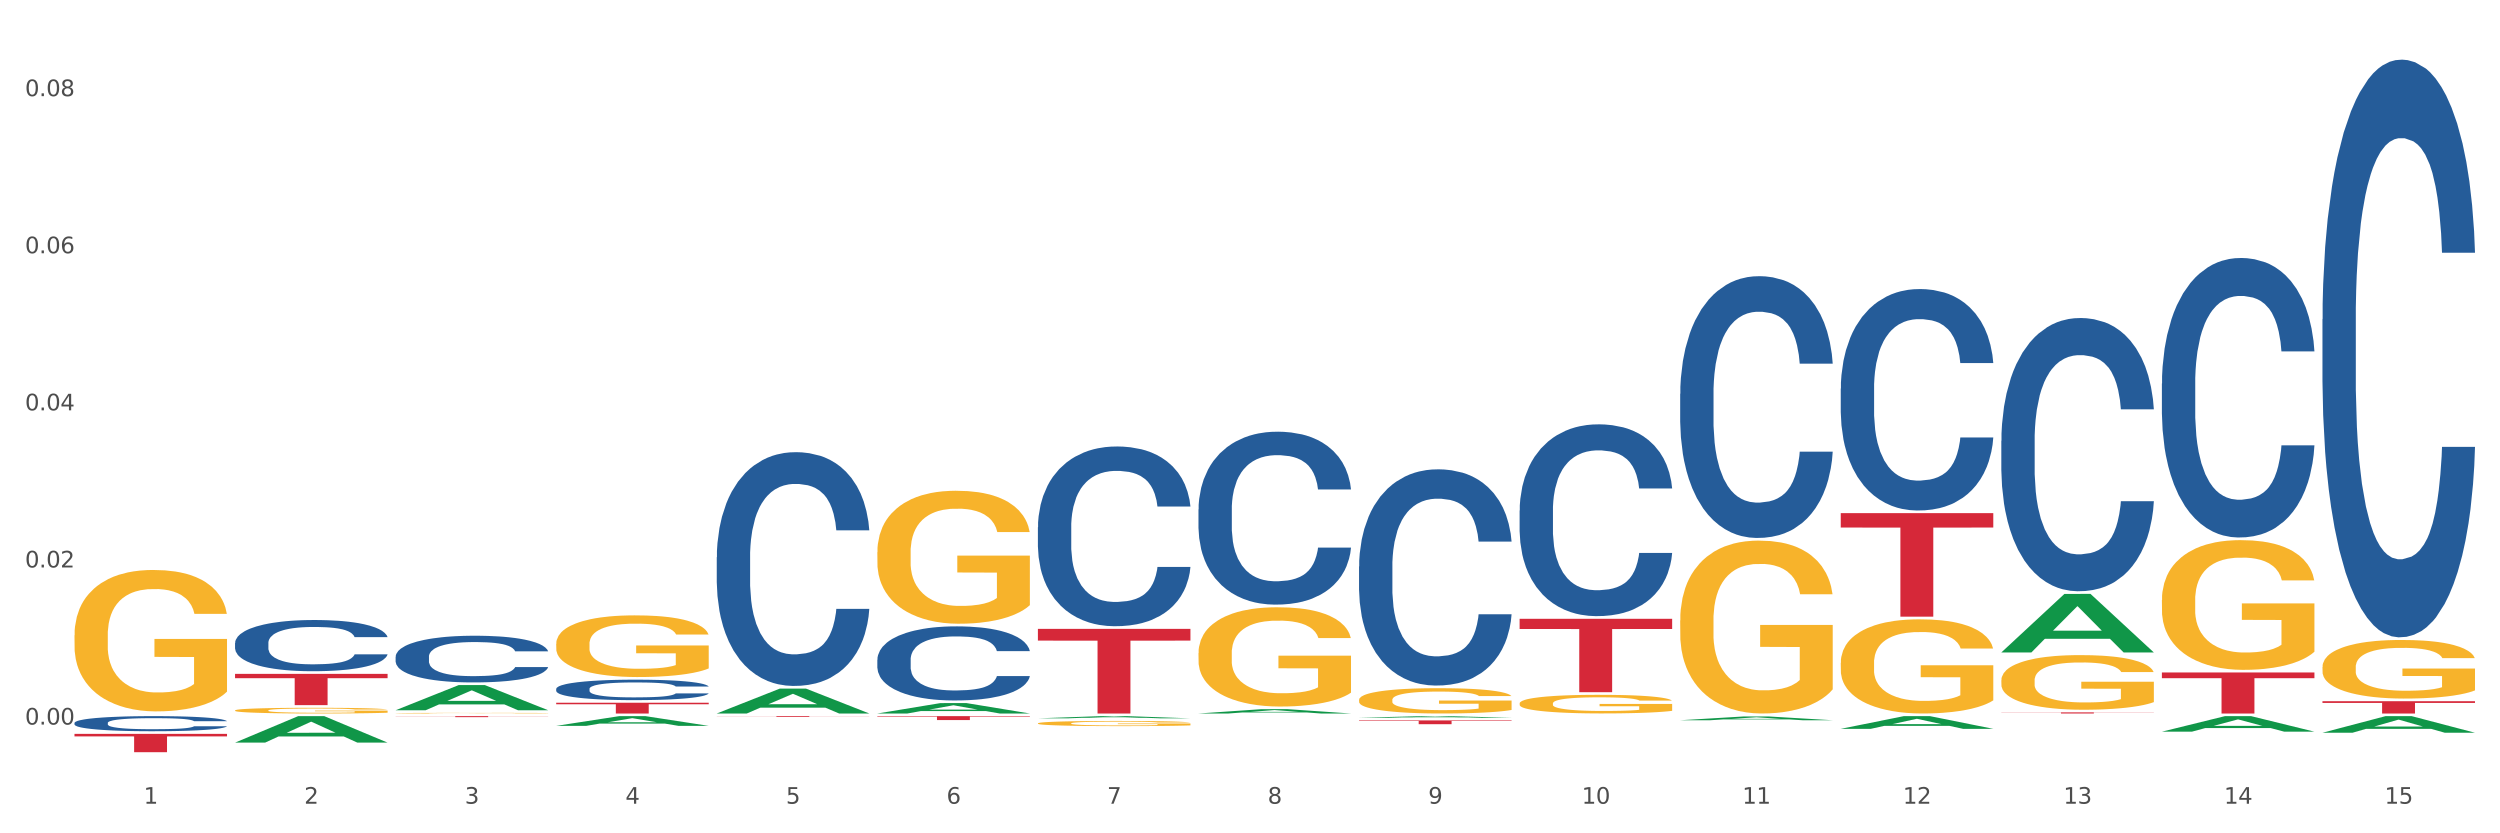 <?xml version="1.0" encoding="utf-8" standalone="no"?>
<!DOCTYPE svg PUBLIC "-//W3C//DTD SVG 1.1//EN"
  "http://www.w3.org/Graphics/SVG/1.1/DTD/svg11.dtd">
<svg xmlns:xlink="http://www.w3.org/1999/xlink" width="1080pt" height="360pt" viewBox="0 0 1080 360" xmlns="http://www.w3.org/2000/svg" version="1.1">
 <rect x="0" y="0" width="1080" height="360" fill="#333333" stroke="none"/>
 <defs>
  <style type="text/css">*{stroke-linejoin: round; stroke-linecap: butt}</style>
 </defs>
 <g id="figure_1">
  <g id="patch_1">
   <path d="M 0 360 
L 1080 360 
L 1080 0 
L 0 0 
z
" style="fill: #ffffff; stroke: #ffffff; stroke-linejoin: miter"/>
  </g>
  <g id="axes_1">
   <g id="matplotlib.axis_1">
    <g id="xtick_1">
     <g id="text_1">
      <!-- 1 -->
      <g style="fill: #4d4d4d" transform="translate(62.07 347.204) scale(0.096 -0.096)">
       <defs>
        <path id="DejaVuSans-31" d="M 794 531 
L 1825 531 
L 1825 4091 
L 703 3866 
L 703 4441 
L 1819 4666 
L 2450 4666 
L 2450 531 
L 3481 531 
L 3481 0 
L 794 0 
L 794 531 
z
" transform="scale(0.016)"/>
       </defs>
       <use xlink:href="#DejaVuSans-31"/>
      </g>
     </g>
    </g>
    <g id="xtick_2">
     <g id="text_2">
      <!-- 2 -->
      <g style="fill: #4d4d4d" transform="translate(131.436 347.204) scale(0.096 -0.096)">
       <defs>
        <path id="DejaVuSans-32" d="M 1228 531 
L 3431 531 
L 3431 0 
L 469 0 
L 469 531 
Q 828 903 1448 1529 
Q 2069 2156 2228 2338 
Q 2531 2678 2651 2914 
Q 2772 3150 2772 3378 
Q 2772 3750 2511 3984 
Q 2250 4219 1831 4219 
Q 1534 4219 1204 4116 
Q 875 4013 500 3803 
L 500 4441 
Q 881 4594 1212 4672 
Q 1544 4750 1819 4750 
Q 2544 4750 2975 4387 
Q 3406 4025 3406 3419 
Q 3406 3131 3298 2873 
Q 3191 2616 2906 2266 
Q 2828 2175 2409 1742 
Q 1991 1309 1228 531 
z
" transform="scale(0.016)"/>
       </defs>
       <use xlink:href="#DejaVuSans-32"/>
      </g>
     </g>
    </g>
    <g id="xtick_3">
     <g id="text_3">
      <!-- 3 -->
      <g style="fill: #4d4d4d" transform="translate(200.802 347.204) scale(0.096 -0.096)">
       <defs>
        <path id="DejaVuSans-33" d="M 2597 2516 
Q 3050 2419 3304 2112 
Q 3559 1806 3559 1356 
Q 3559 666 3084 287 
Q 2609 -91 1734 -91 
Q 1441 -91 1130 -33 
Q 819 25 488 141 
L 488 750 
Q 750 597 1062 519 
Q 1375 441 1716 441 
Q 2309 441 2620 675 
Q 2931 909 2931 1356 
Q 2931 1769 2642 2001 
Q 2353 2234 1838 2234 
L 1294 2234 
L 1294 2753 
L 1863 2753 
Q 2328 2753 2575 2939 
Q 2822 3125 2822 3475 
Q 2822 3834 2567 4026 
Q 2313 4219 1838 4219 
Q 1578 4219 1281 4162 
Q 984 4106 628 3988 
L 628 4550 
Q 988 4650 1302 4700 
Q 1616 4750 1894 4750 
Q 2613 4750 3031 4423 
Q 3450 4097 3450 3541 
Q 3450 3153 3228 2886 
Q 3006 2619 2597 2516 
z
" transform="scale(0.016)"/>
       </defs>
       <use xlink:href="#DejaVuSans-33"/>
      </g>
     </g>
    </g>
    <g id="xtick_4">
     <g id="text_4">
      <!-- 4 -->
      <g style="fill: #4d4d4d" transform="translate(270.169 347.204) scale(0.096 -0.096)">
       <defs>
        <path id="DejaVuSans-34" d="M 2419 4116 
L 825 1625 
L 2419 1625 
L 2419 4116 
z
M 2253 4666 
L 3047 4666 
L 3047 1625 
L 3713 1625 
L 3713 1100 
L 3047 1100 
L 3047 0 
L 2419 0 
L 2419 1100 
L 313 1100 
L 313 1709 
L 2253 4666 
z
" transform="scale(0.016)"/>
       </defs>
       <use xlink:href="#DejaVuSans-34"/>
      </g>
     </g>
    </g>
    <g id="xtick_5">
     <g id="text_5">
      <!-- 5 -->
      <g style="fill: #4d4d4d" transform="translate(339.535 347.204) scale(0.096 -0.096)">
       <defs>
        <path id="DejaVuSans-35" d="M 691 4666 
L 3169 4666 
L 3169 4134 
L 1269 4134 
L 1269 2991 
Q 1406 3038 1543 3061 
Q 1681 3084 1819 3084 
Q 2600 3084 3056 2656 
Q 3513 2228 3513 1497 
Q 3513 744 3044 326 
Q 2575 -91 1722 -91 
Q 1428 -91 1123 -41 
Q 819 9 494 109 
L 494 744 
Q 775 591 1075 516 
Q 1375 441 1709 441 
Q 2250 441 2565 725 
Q 2881 1009 2881 1497 
Q 2881 1984 2565 2268 
Q 2250 2553 1709 2553 
Q 1456 2553 1204 2497 
Q 953 2441 691 2322 
L 691 4666 
z
" transform="scale(0.016)"/>
       </defs>
       <use xlink:href="#DejaVuSans-35"/>
      </g>
     </g>
    </g>
    <g id="xtick_6">
     <g id="text_6">
      <!-- 6 -->
      <g style="fill: #4d4d4d" transform="translate(408.901 347.204) scale(0.096 -0.096)">
       <defs>
        <path id="DejaVuSans-36" d="M 2113 2584 
Q 1688 2584 1439 2293 
Q 1191 2003 1191 1497 
Q 1191 994 1439 701 
Q 1688 409 2113 409 
Q 2538 409 2786 701 
Q 3034 994 3034 1497 
Q 3034 2003 2786 2293 
Q 2538 2584 2113 2584 
z
M 3366 4563 
L 3366 3988 
Q 3128 4100 2886 4159 
Q 2644 4219 2406 4219 
Q 1781 4219 1451 3797 
Q 1122 3375 1075 2522 
Q 1259 2794 1537 2939 
Q 1816 3084 2150 3084 
Q 2853 3084 3261 2657 
Q 3669 2231 3669 1497 
Q 3669 778 3244 343 
Q 2819 -91 2113 -91 
Q 1303 -91 875 529 
Q 447 1150 447 2328 
Q 447 3434 972 4092 
Q 1497 4750 2381 4750 
Q 2619 4750 2861 4703 
Q 3103 4656 3366 4563 
z
" transform="scale(0.016)"/>
       </defs>
       <use xlink:href="#DejaVuSans-36"/>
      </g>
     </g>
    </g>
    <g id="xtick_7">
     <g id="text_7">
      <!-- 7 -->
      <g style="fill: #4d4d4d" transform="translate(478.267 347.204) scale(0.096 -0.096)">
       <defs>
        <path id="DejaVuSans-37" d="M 525 4666 
L 3525 4666 
L 3525 4397 
L 1831 0 
L 1172 0 
L 2766 4134 
L 525 4134 
L 525 4666 
z
" transform="scale(0.016)"/>
       </defs>
       <use xlink:href="#DejaVuSans-37"/>
      </g>
     </g>
    </g>
    <g id="xtick_8">
     <g id="text_8">
      <!-- 8 -->
      <g style="fill: #4d4d4d" transform="translate(547.634 347.204) scale(0.096 -0.096)">
       <defs>
        <path id="DejaVuSans-38" d="M 2034 2216 
Q 1584 2216 1326 1975 
Q 1069 1734 1069 1313 
Q 1069 891 1326 650 
Q 1584 409 2034 409 
Q 2484 409 2743 651 
Q 3003 894 3003 1313 
Q 3003 1734 2745 1975 
Q 2488 2216 2034 2216 
z
M 1403 2484 
Q 997 2584 770 2862 
Q 544 3141 544 3541 
Q 544 4100 942 4425 
Q 1341 4750 2034 4750 
Q 2731 4750 3128 4425 
Q 3525 4100 3525 3541 
Q 3525 3141 3298 2862 
Q 3072 2584 2669 2484 
Q 3125 2378 3379 2068 
Q 3634 1759 3634 1313 
Q 3634 634 3220 271 
Q 2806 -91 2034 -91 
Q 1263 -91 848 271 
Q 434 634 434 1313 
Q 434 1759 690 2068 
Q 947 2378 1403 2484 
z
M 1172 3481 
Q 1172 3119 1398 2916 
Q 1625 2713 2034 2713 
Q 2441 2713 2670 2916 
Q 2900 3119 2900 3481 
Q 2900 3844 2670 4047 
Q 2441 4250 2034 4250 
Q 1625 4250 1398 4047 
Q 1172 3844 1172 3481 
z
" transform="scale(0.016)"/>
       </defs>
       <use xlink:href="#DejaVuSans-38"/>
      </g>
     </g>
    </g>
    <g id="xtick_9">
     <g id="text_9">
      <!-- 9 -->
      <g style="fill: #4d4d4d" transform="translate(617 347.204) scale(0.096 -0.096)">
       <defs>
        <path id="DejaVuSans-39" d="M 703 97 
L 703 672 
Q 941 559 1184 500 
Q 1428 441 1663 441 
Q 2288 441 2617 861 
Q 2947 1281 2994 2138 
Q 2813 1869 2534 1725 
Q 2256 1581 1919 1581 
Q 1219 1581 811 2004 
Q 403 2428 403 3163 
Q 403 3881 828 4315 
Q 1253 4750 1959 4750 
Q 2769 4750 3195 4129 
Q 3622 3509 3622 2328 
Q 3622 1225 3098 567 
Q 2575 -91 1691 -91 
Q 1453 -91 1209 -44 
Q 966 3 703 97 
z
M 1959 2075 
Q 2384 2075 2632 2365 
Q 2881 2656 2881 3163 
Q 2881 3666 2632 3958 
Q 2384 4250 1959 4250 
Q 1534 4250 1286 3958 
Q 1038 3666 1038 3163 
Q 1038 2656 1286 2365 
Q 1534 2075 1959 2075 
z
" transform="scale(0.016)"/>
       </defs>
       <use xlink:href="#DejaVuSans-39"/>
      </g>
     </g>
    </g>
    <g id="xtick_10">
     <g id="text_10">
      <!-- 10 -->
      <g style="fill: #4d4d4d" transform="translate(683.312 347.204) scale(0.096 -0.096)">
       <defs>
        <path id="DejaVuSans-30" d="M 2034 4250 
Q 1547 4250 1301 3770 
Q 1056 3291 1056 2328 
Q 1056 1369 1301 889 
Q 1547 409 2034 409 
Q 2525 409 2770 889 
Q 3016 1369 3016 2328 
Q 3016 3291 2770 3770 
Q 2525 4250 2034 4250 
z
M 2034 4750 
Q 2819 4750 3233 4129 
Q 3647 3509 3647 2328 
Q 3647 1150 3233 529 
Q 2819 -91 2034 -91 
Q 1250 -91 836 529 
Q 422 1150 422 2328 
Q 422 3509 836 4129 
Q 1250 4750 2034 4750 
z
" transform="scale(0.016)"/>
       </defs>
       <use xlink:href="#DejaVuSans-31"/>
       <use xlink:href="#DejaVuSans-30" transform="translate(63.623 0)"/>
      </g>
     </g>
    </g>
    <g id="xtick_11">
     <g id="text_11">
      <!-- 11 -->
      <g style="fill: #4d4d4d" transform="translate(752.678 347.204) scale(0.096 -0.096)">
       <use xlink:href="#DejaVuSans-31"/>
       <use xlink:href="#DejaVuSans-31" transform="translate(63.623 0)"/>
      </g>
     </g>
    </g>
    <g id="xtick_12">
     <g id="text_12">
      <!-- 12 -->
      <g style="fill: #4d4d4d" transform="translate(822.044 347.204) scale(0.096 -0.096)">
       <use xlink:href="#DejaVuSans-31"/>
       <use xlink:href="#DejaVuSans-32" transform="translate(63.623 0)"/>
      </g>
     </g>
    </g>
    <g id="xtick_13">
     <g id="text_13">
      <!-- 13 -->
      <g style="fill: #4d4d4d" transform="translate(891.411 347.204) scale(0.096 -0.096)">
       <use xlink:href="#DejaVuSans-31"/>
       <use xlink:href="#DejaVuSans-33" transform="translate(63.623 0)"/>
      </g>
     </g>
    </g>
    <g id="xtick_14">
     <g id="text_14">
      <!-- 14 -->
      <g style="fill: #4d4d4d" transform="translate(960.777 347.204) scale(0.096 -0.096)">
       <use xlink:href="#DejaVuSans-31"/>
       <use xlink:href="#DejaVuSans-34" transform="translate(63.623 0)"/>
      </g>
     </g>
    </g>
    <g id="xtick_15">
     <g id="text_15">
      <!-- 15 -->
      <g style="fill: #4d4d4d" transform="translate(1030.143 347.204) scale(0.096 -0.096)">
       <use xlink:href="#DejaVuSans-31"/>
       <use xlink:href="#DejaVuSans-35" transform="translate(63.623 0)"/>
      </g>
     </g>
    </g>
    <g id="xtick_16"/>
    <g id="xtick_17"/>
    <g id="xtick_18"/>
    <g id="xtick_19"/>
    <g id="xtick_20"/>
    <g id="xtick_21"/>
    <g id="xtick_22"/>
    <g id="xtick_23"/>
    <g id="xtick_24"/>
    <g id="xtick_25"/>
    <g id="xtick_26"/>
    <g id="xtick_27"/>
    <g id="xtick_28"/>
    <g id="xtick_29"/>
   </g>
   <g id="matplotlib.axis_2">
    <g id="ytick_1">
     <g id="text_16">
      <!-- 0.00 -->
      <g style="fill: #4d4d4d" transform="translate(10.8 313.014) scale(0.096 -0.096)">
       <defs>
        <path id="DejaVuSans-2e" d="M 684 794 
L 1344 794 
L 1344 0 
L 684 0 
L 684 794 
z
" transform="scale(0.016)"/>
       </defs>
       <use xlink:href="#DejaVuSans-30"/>
       <use xlink:href="#DejaVuSans-2e" transform="translate(63.623 0)"/>
       <use xlink:href="#DejaVuSans-30" transform="translate(95.41 0)"/>
       <use xlink:href="#DejaVuSans-30" transform="translate(159.033 0)"/>
      </g>
     </g>
    </g>
    <g id="ytick_2">
     <g id="text_17">
      <!-- 0.02 -->
      <g style="fill: #4d4d4d" transform="translate(10.8 245.146) scale(0.096 -0.096)">
       <use xlink:href="#DejaVuSans-30"/>
       <use xlink:href="#DejaVuSans-2e" transform="translate(63.623 0)"/>
       <use xlink:href="#DejaVuSans-30" transform="translate(95.41 0)"/>
       <use xlink:href="#DejaVuSans-32" transform="translate(159.033 0)"/>
      </g>
     </g>
    </g>
    <g id="ytick_3">
     <g id="text_18">
      <!-- 0.04 -->
      <g style="fill: #4d4d4d" transform="translate(10.8 177.277) scale(0.096 -0.096)">
       <use xlink:href="#DejaVuSans-30"/>
       <use xlink:href="#DejaVuSans-2e" transform="translate(63.623 0)"/>
       <use xlink:href="#DejaVuSans-30" transform="translate(95.41 0)"/>
       <use xlink:href="#DejaVuSans-34" transform="translate(159.033 0)"/>
      </g>
     </g>
    </g>
    <g id="ytick_4">
     <g id="text_19">
      <!-- 0.06 -->
      <g style="fill: #4d4d4d" transform="translate(10.8 109.409) scale(0.096 -0.096)">
       <use xlink:href="#DejaVuSans-30"/>
       <use xlink:href="#DejaVuSans-2e" transform="translate(63.623 0)"/>
       <use xlink:href="#DejaVuSans-30" transform="translate(95.41 0)"/>
       <use xlink:href="#DejaVuSans-36" transform="translate(159.033 0)"/>
      </g>
     </g>
    </g>
    <g id="ytick_5">
     <g id="text_20">
      <!-- 0.08 -->
      <g style="fill: #4d4d4d" transform="translate(10.8 41.541) scale(0.096 -0.096)">
       <use xlink:href="#DejaVuSans-30"/>
       <use xlink:href="#DejaVuSans-2e" transform="translate(63.623 0)"/>
       <use xlink:href="#DejaVuSans-30" transform="translate(95.41 0)"/>
       <use xlink:href="#DejaVuSans-38" transform="translate(159.033 0)"/>
      </g>
     </g>
    </g>
    <g id="ytick_6"/>
    <g id="ytick_7"/>
    <g id="ytick_8"/>
    <g id="ytick_9"/>
   </g>
   <g id="PolyCollection_1">
    <path d="M 101.541 320.796 
L 101.609 320.785 
L 128.784 309.378 
L 140.061 309.367 
L 167.439 320.818 
L 154.395 320.818 
L 148.485 318.151 
L 120.427 318.151 
L 120.224 318.194 
L 114.517 320.818 
L 101.541 320.818 
L 101.541 320.796 
L 123.96 316.56 
L 144.952 316.549 
L 134.558 311.808 
L 134.422 311.786 
L 134.286 311.818 
L 123.892 316.549 
L 123.96 316.56 
L 101.541 320.796 
z
" clip-path="url(#p95bf634725)" style="fill: #109648"/>
    <path d="M 379.006 284.971 
L 379.084 284.942 
L 379.084 284.123 
L 379.318 283.012 
L 380.175 280.966 
L 381.265 279.416 
L 383.134 277.604 
L 384.147 276.844 
L 385.471 275.996 
L 388.198 274.622 
L 391.313 273.452 
L 393.494 272.809 
L 395.13 272.4 
L 398.791 271.669 
L 400.894 271.347 
L 403.075 271.084 
L 404.945 270.909 
L 408.06 270.704 
L 410.553 270.616 
L 413.435 270.587 
L 415.85 270.616 
L 419.043 270.733 
L 423.717 271.084 
L 425.509 271.289 
L 427.923 271.639 
L 430.416 272.107 
L 432.441 272.575 
L 434.778 273.247 
L 437.193 274.125 
L 439.529 275.236 
L 441.165 276.259 
L 442.489 277.341 
L 443.658 278.656 
L 444.515 280.089 
L 444.904 281.287 
L 430.65 281.287 
L 430.26 280.206 
L 429.481 279.036 
L 428.702 278.247 
L 427.845 277.604 
L 426.521 276.873 
L 425.353 276.405 
L 423.405 275.849 
L 421.614 275.499 
L 420.134 275.294 
L 418.342 275.119 
L 414.526 274.943 
L 411.799 274.943 
L 410.086 275.002 
L 407.982 275.148 
L 406.191 275.352 
L 404.088 275.703 
L 402.452 276.083 
L 400.816 276.58 
L 399.882 276.931 
L 398.479 277.574 
L 397.545 278.101 
L 396.298 279.007 
L 395.597 279.65 
L 394.351 281.317 
L 393.806 282.545 
L 393.572 283.392 
L 393.416 284.328 
L 393.416 288.889 
L 393.884 290.936 
L 394.273 291.813 
L 394.896 292.807 
L 396.065 294.093 
L 397.778 295.35 
L 399.57 296.257 
L 401.05 296.812 
L 402.452 297.221 
L 403.854 297.543 
L 405.568 297.835 
L 406.97 298.011 
L 409.073 298.186 
L 411.566 298.274 
L 413.513 298.274 
L 417.485 298.128 
L 419.277 297.982 
L 420.991 297.777 
L 422.86 297.455 
L 424.34 297.104 
L 425.197 296.841 
L 426.599 296.286 
L 427.69 295.701 
L 428.624 295.029 
L 429.247 294.444 
L 429.948 293.567 
L 430.494 292.573 
L 430.65 292.047 
L 444.904 292.047 
L 444.592 293.099 
L 444.047 294.122 
L 442.957 295.496 
L 442.1 296.286 
L 440.776 297.251 
L 439.374 298.069 
L 437.426 298.976 
L 435.635 299.648 
L 433.765 300.233 
L 431.74 300.759 
L 428.079 301.49 
L 426.755 301.695 
L 423.951 302.045 
L 421.77 302.25 
L 418.576 302.455 
L 415.304 302.572 
L 411.877 302.601 
L 408.839 302.542 
L 405.49 302.367 
L 403.387 302.192 
L 401.05 301.928 
L 398.324 301.519 
L 395.753 301.022 
L 393.339 300.437 
L 391.08 299.765 
L 388.976 299.005 
L 386.25 297.748 
L 384.225 296.52 
L 382.745 295.379 
L 381.732 294.415 
L 380.72 293.187 
L 380.175 292.339 
L 379.318 290.292 
L 379.006 288.392 
L 379.006 284.971 
z
" clip-path="url(#p95bf634725)" style="fill: #255c99"/>
    <path d="M 309.64 240.714 
L 309.718 240.622 
L 309.718 238.039 
L 309.951 234.534 
L 310.808 228.078 
L 311.899 223.19 
L 313.768 217.471 
L 314.781 215.073 
L 316.105 212.398 
L 318.831 208.063 
L 321.947 204.374 
L 324.128 202.345 
L 325.764 201.054 
L 329.425 198.748 
L 331.528 197.733 
L 333.709 196.903 
L 335.578 196.35 
L 338.694 195.704 
L 341.187 195.428 
L 344.069 195.335 
L 346.484 195.428 
L 349.677 195.796 
L 354.351 196.903 
L 356.142 197.549 
L 358.557 198.656 
L 361.05 200.131 
L 363.075 201.607 
L 365.412 203.728 
L 367.826 206.495 
L 370.163 210 
L 371.799 213.228 
L 373.123 216.641 
L 374.291 220.792 
L 375.148 225.311 
L 375.538 229.093 
L 361.283 229.093 
L 360.894 225.68 
L 360.115 221.991 
L 359.336 219.5 
L 358.479 217.471 
L 357.155 215.165 
L 355.987 213.69 
L 354.039 211.937 
L 352.248 210.83 
L 350.768 210.185 
L 348.976 209.631 
L 345.159 209.078 
L 342.433 209.078 
L 340.719 209.262 
L 338.616 209.724 
L 336.825 210.369 
L 334.722 211.476 
L 333.086 212.675 
L 331.45 214.243 
L 330.515 215.35 
L 329.113 217.379 
L 328.179 219.039 
L 326.932 221.898 
L 326.231 223.927 
L 324.985 229.185 
L 324.44 233.059 
L 324.206 235.733 
L 324.05 238.685 
L 324.05 253.073 
L 324.518 259.529 
L 324.907 262.296 
L 325.53 265.432 
L 326.699 269.49 
L 328.412 273.456 
L 330.204 276.316 
L 331.684 278.068 
L 333.086 279.359 
L 334.488 280.374 
L 336.202 281.296 
L 337.604 281.85 
L 339.707 282.403 
L 342.199 282.68 
L 344.147 282.68 
L 348.119 282.219 
L 349.911 281.757 
L 351.624 281.112 
L 353.494 280.097 
L 354.974 278.99 
L 355.831 278.16 
L 357.233 276.408 
L 358.323 274.563 
L 359.258 272.442 
L 359.881 270.597 
L 360.582 267.83 
L 361.127 264.694 
L 361.283 263.034 
L 375.538 263.034 
L 375.226 266.355 
L 374.681 269.583 
L 373.59 273.918 
L 372.734 276.408 
L 371.409 279.452 
L 370.007 282.034 
L 368.06 284.893 
L 366.268 287.015 
L 364.399 288.859 
L 362.374 290.52 
L 358.713 292.825 
L 357.389 293.471 
L 354.584 294.578 
L 352.403 295.223 
L 349.21 295.869 
L 345.938 296.238 
L 342.511 296.33 
L 339.473 296.146 
L 336.124 295.592 
L 334.021 295.039 
L 331.684 294.209 
L 328.957 292.918 
L 326.387 291.35 
L 323.972 289.505 
L 321.713 287.384 
L 319.61 284.986 
L 316.884 281.02 
L 314.859 277.146 
L 313.379 273.549 
L 312.366 270.505 
L 311.354 266.631 
L 310.808 263.957 
L 309.951 257.5 
L 309.64 251.505 
L 309.64 240.714 
z
" clip-path="url(#p95bf634725)" style="fill: #255c99"/>
    <path d="M 240.274 297.589 
L 240.352 297.581 
L 240.352 297.355 
L 240.585 297.048 
L 241.442 296.483 
L 242.533 296.055 
L 244.402 295.554 
L 245.415 295.344 
L 246.739 295.11 
L 249.465 294.73 
L 252.581 294.407 
L 254.762 294.23 
L 256.398 294.117 
L 260.059 293.915 
L 262.162 293.826 
L 264.343 293.753 
L 266.212 293.705 
L 269.328 293.648 
L 271.821 293.624 
L 274.703 293.616 
L 277.117 293.624 
L 280.311 293.656 
L 284.985 293.753 
L 286.776 293.81 
L 289.191 293.907 
L 291.683 294.036 
L 293.709 294.165 
L 296.045 294.351 
L 298.46 294.593 
L 300.797 294.9 
L 302.433 295.183 
L 303.757 295.481 
L 304.925 295.845 
L 305.782 296.24 
L 306.172 296.571 
L 291.917 296.571 
L 291.528 296.273 
L 290.749 295.95 
L 289.97 295.732 
L 289.113 295.554 
L 287.789 295.352 
L 286.62 295.223 
L 284.673 295.07 
L 282.881 294.973 
L 281.401 294.916 
L 279.61 294.868 
L 275.793 294.819 
L 273.067 294.819 
L 271.353 294.835 
L 269.25 294.876 
L 267.458 294.932 
L 265.355 295.029 
L 263.72 295.134 
L 262.084 295.271 
L 261.149 295.368 
L 259.747 295.546 
L 258.812 295.691 
L 257.566 295.942 
L 256.865 296.119 
L 255.619 296.58 
L 255.073 296.919 
L 254.84 297.153 
L 254.684 297.411 
L 254.684 298.671 
L 255.151 299.236 
L 255.541 299.478 
L 256.164 299.753 
L 257.332 300.108 
L 259.046 300.455 
L 260.838 300.706 
L 262.318 300.859 
L 263.72 300.972 
L 265.122 301.061 
L 266.835 301.142 
L 268.237 301.19 
L 270.341 301.239 
L 272.833 301.263 
L 274.78 301.263 
L 278.753 301.223 
L 280.545 301.182 
L 282.258 301.126 
L 284.128 301.037 
L 285.608 300.94 
L 286.465 300.867 
L 287.867 300.714 
L 288.957 300.552 
L 289.892 300.367 
L 290.515 300.205 
L 291.216 299.963 
L 291.761 299.688 
L 291.917 299.543 
L 306.172 299.543 
L 305.86 299.834 
L 305.315 300.116 
L 304.224 300.496 
L 303.367 300.714 
L 302.043 300.98 
L 300.641 301.206 
L 298.694 301.457 
L 296.902 301.642 
L 295.033 301.804 
L 293.008 301.949 
L 289.347 302.151 
L 288.022 302.208 
L 285.218 302.305 
L 283.037 302.361 
L 279.844 302.418 
L 276.572 302.45 
L 273.145 302.458 
L 270.107 302.442 
L 266.757 302.393 
L 264.654 302.345 
L 262.318 302.272 
L 259.591 302.159 
L 257.021 302.022 
L 254.606 301.86 
L 252.347 301.675 
L 250.244 301.465 
L 247.518 301.118 
L 245.493 300.778 
L 244.013 300.463 
L 243 300.197 
L 241.987 299.858 
L 241.442 299.624 
L 240.585 299.058 
L 240.274 298.534 
L 240.274 297.589 
z
" clip-path="url(#p95bf634725)" style="fill: #255c99"/>
    <path d="M 170.907 283.701 
L 170.985 283.683 
L 170.985 283.167 
L 171.219 282.467 
L 172.076 281.177 
L 173.166 280.2 
L 175.036 279.058 
L 176.048 278.579 
L 177.373 278.045 
L 180.099 277.179 
L 183.215 276.442 
L 185.396 276.036 
L 187.031 275.778 
L 190.692 275.318 
L 192.796 275.115 
L 194.977 274.949 
L 196.846 274.839 
L 199.962 274.71 
L 202.454 274.654 
L 205.336 274.636 
L 207.751 274.654 
L 210.945 274.728 
L 215.618 274.949 
L 217.41 275.078 
L 219.825 275.299 
L 222.317 275.594 
L 224.342 275.889 
L 226.679 276.313 
L 229.094 276.865 
L 231.431 277.566 
L 233.066 278.21 
L 234.391 278.892 
L 235.559 279.721 
L 236.416 280.624 
L 236.805 281.38 
L 222.551 281.38 
L 222.161 280.698 
L 221.382 279.961 
L 220.604 279.463 
L 219.747 279.058 
L 218.422 278.597 
L 217.254 278.303 
L 215.307 277.953 
L 213.515 277.731 
L 212.035 277.602 
L 210.244 277.492 
L 206.427 277.381 
L 203.701 277.381 
L 201.987 277.418 
L 199.884 277.51 
L 198.092 277.639 
L 195.989 277.86 
L 194.353 278.1 
L 192.718 278.413 
L 191.783 278.634 
L 190.381 279.04 
L 189.446 279.371 
L 188.2 279.942 
L 187.499 280.348 
L 186.252 281.398 
L 185.707 282.172 
L 185.474 282.706 
L 185.318 283.296 
L 185.318 286.17 
L 185.785 287.46 
L 186.175 288.013 
L 186.798 288.639 
L 187.966 289.45 
L 189.68 290.242 
L 191.471 290.813 
L 192.951 291.163 
L 194.353 291.421 
L 195.755 291.624 
L 197.469 291.808 
L 198.871 291.919 
L 200.974 292.029 
L 203.467 292.084 
L 205.414 292.084 
L 209.387 291.992 
L 211.178 291.9 
L 212.892 291.771 
L 214.761 291.569 
L 216.241 291.347 
L 217.098 291.182 
L 218.5 290.832 
L 219.591 290.463 
L 220.526 290.039 
L 221.149 289.671 
L 221.85 289.118 
L 222.395 288.492 
L 222.551 288.16 
L 236.805 288.16 
L 236.494 288.823 
L 235.949 289.468 
L 234.858 290.334 
L 234.001 290.832 
L 232.677 291.44 
L 231.275 291.955 
L 229.328 292.527 
L 227.536 292.95 
L 225.667 293.319 
L 223.641 293.651 
L 219.98 294.111 
L 218.656 294.24 
L 215.852 294.461 
L 213.671 294.59 
L 210.477 294.719 
L 207.206 294.793 
L 203.779 294.811 
L 200.741 294.774 
L 197.391 294.664 
L 195.288 294.553 
L 192.951 294.388 
L 190.225 294.13 
L 187.655 293.816 
L 185.24 293.448 
L 182.981 293.024 
L 180.878 292.545 
L 178.152 291.753 
L 176.126 290.979 
L 174.646 290.26 
L 173.634 289.652 
L 172.621 288.878 
L 172.076 288.344 
L 171.219 287.054 
L 170.907 285.857 
L 170.907 283.701 
z
" clip-path="url(#p95bf634725)" style="fill: #255c99"/>
    <path d="M 101.541 277.786 
L 101.619 277.766 
L 101.619 277.2 
L 101.853 276.433 
L 102.71 275.018 
L 103.8 273.947 
L 105.67 272.695 
L 106.682 272.169 
L 108.006 271.583 
L 110.733 270.634 
L 113.848 269.826 
L 116.029 269.381 
L 117.665 269.098 
L 121.326 268.593 
L 123.429 268.371 
L 125.61 268.189 
L 127.48 268.068 
L 130.595 267.926 
L 133.088 267.866 
L 135.97 267.845 
L 138.385 267.866 
L 141.578 267.946 
L 146.252 268.189 
L 148.044 268.33 
L 150.458 268.573 
L 152.951 268.896 
L 154.976 269.219 
L 157.313 269.684 
L 159.728 270.29 
L 162.064 271.058 
L 163.7 271.765 
L 165.024 272.513 
L 166.193 273.422 
L 167.05 274.412 
L 167.439 275.241 
L 153.185 275.241 
L 152.795 274.493 
L 152.016 273.685 
L 151.237 273.139 
L 150.38 272.695 
L 149.056 272.19 
L 147.888 271.866 
L 145.941 271.482 
L 144.149 271.24 
L 142.669 271.098 
L 140.877 270.977 
L 137.061 270.856 
L 134.334 270.856 
L 132.621 270.896 
L 130.518 270.997 
L 128.726 271.139 
L 126.623 271.381 
L 124.987 271.644 
L 123.351 271.987 
L 122.417 272.23 
L 121.015 272.674 
L 120.08 273.038 
L 118.834 273.664 
L 118.133 274.109 
L 116.886 275.261 
L 116.341 276.109 
L 116.107 276.695 
L 115.952 277.342 
L 115.952 280.494 
L 116.419 281.908 
L 116.808 282.514 
L 117.431 283.201 
L 118.6 284.09 
L 120.314 284.959 
L 122.105 285.586 
L 123.585 285.969 
L 124.987 286.252 
L 126.389 286.475 
L 128.103 286.677 
L 129.505 286.798 
L 131.608 286.919 
L 134.101 286.98 
L 136.048 286.98 
L 140.021 286.879 
L 141.812 286.778 
L 143.526 286.636 
L 145.395 286.414 
L 146.875 286.172 
L 147.732 285.99 
L 149.134 285.606 
L 150.225 285.202 
L 151.159 284.737 
L 151.783 284.333 
L 152.484 283.727 
L 153.029 283.04 
L 153.185 282.676 
L 167.439 282.676 
L 167.128 283.403 
L 166.582 284.111 
L 165.492 285.06 
L 164.635 285.606 
L 163.311 286.273 
L 161.909 286.838 
L 159.961 287.465 
L 158.17 287.929 
L 156.3 288.333 
L 154.275 288.697 
L 150.614 289.202 
L 149.29 289.344 
L 146.486 289.586 
L 144.305 289.728 
L 141.111 289.869 
L 137.84 289.95 
L 134.412 289.97 
L 131.374 289.93 
L 128.025 289.808 
L 125.922 289.687 
L 123.585 289.505 
L 120.859 289.222 
L 118.288 288.879 
L 115.874 288.475 
L 113.615 288.01 
L 111.512 287.485 
L 108.785 286.616 
L 106.76 285.767 
L 105.28 284.979 
L 104.267 284.313 
L 103.255 283.464 
L 102.71 282.878 
L 101.853 281.464 
L 101.541 280.15 
L 101.541 277.786 
z
" clip-path="url(#p95bf634725)" style="fill: #255c99"/>
    <path d="M 32.175 274.457 
L 32.253 274.401 
L 32.253 272.393 
L 32.408 270.663 
L 33.186 266.479 
L 34.353 263.019 
L 35.209 261.178 
L 36.065 259.672 
L 37.076 258.165 
L 38.321 256.603 
L 40.578 254.315 
L 41.978 253.144 
L 43.69 251.916 
L 46.802 250.131 
L 49.058 249.126 
L 51.392 248.289 
L 55.204 247.285 
L 57.694 246.839 
L 60.339 246.504 
L 63.529 246.281 
L 65.941 246.225 
L 71.231 246.392 
L 75.744 246.894 
L 77.922 247.285 
L 80.723 247.955 
L 82.201 248.401 
L 84.613 249.294 
L 87.103 250.465 
L 88.815 251.47 
L 91.382 253.367 
L 93.327 255.264 
L 95.116 257.607 
L 96.05 259.225 
L 96.75 260.732 
L 97.373 262.461 
L 97.995 265.195 
L 83.991 265.195 
L 83.446 263.242 
L 82.59 261.401 
L 81.346 259.616 
L 80.256 258.5 
L 78.389 257.105 
L 76.677 256.212 
L 74.888 255.543 
L 72.71 254.985 
L 70.998 254.706 
L 68.586 254.483 
L 63.84 254.538 
L 60.65 254.985 
L 58.472 255.543 
L 57.071 256.045 
L 55.827 256.603 
L 54.426 257.384 
L 52.792 258.556 
L 51.625 259.616 
L 50.458 260.955 
L 49.525 262.294 
L 48.669 263.856 
L 47.969 265.53 
L 47.424 267.26 
L 46.957 269.38 
L 46.568 272.895 
L 46.568 280.539 
L 46.724 282.268 
L 47.113 284.556 
L 47.58 286.286 
L 48.358 288.35 
L 49.058 289.745 
L 50.381 291.754 
L 51.859 293.427 
L 53.026 294.488 
L 54.193 295.38 
L 56.216 296.608 
L 58.472 297.612 
L 60.417 298.226 
L 63.062 298.784 
L 64.852 299.007 
L 66.408 299.119 
L 70.22 299.119 
L 72.943 298.951 
L 75.977 298.561 
L 78.311 298.058 
L 80.256 297.445 
L 82.435 296.44 
L 83.835 295.492 
L 83.835 283.831 
L 66.719 283.775 
L 66.719 276.019 
L 98.073 276.019 
L 98.073 298.784 
L 96.75 299.955 
L 95.272 301.016 
L 93.716 301.964 
L 91.382 303.136 
L 88.581 304.252 
L 86.091 305.033 
L 83.446 305.702 
L 80.334 306.316 
L 76.288 306.874 
L 73.799 307.097 
L 70.687 307.265 
L 67.03 307.32 
L 63.84 307.209 
L 60.728 306.93 
L 57.461 306.428 
L 54.271 305.702 
L 51.859 304.977 
L 49.447 304.084 
L 46.879 302.913 
L 44.857 301.797 
L 43.301 300.792 
L 41.589 299.509 
L 39.722 297.835 
L 38.321 296.329 
L 37.076 294.767 
L 35.754 292.758 
L 34.82 291.028 
L 33.887 288.852 
L 33.342 287.234 
L 32.72 284.723 
L 32.253 281.208 
L 32.175 274.457 
z
" clip-path="url(#p95bf634725)" style="fill: #f7b32b"/>
    <path d="M 32.175 317.031 
L 98.073 317.031 
L 98.073 318.131 
L 72.151 318.139 
L 72.151 324.95 
L 57.941 324.95 
L 57.941 318.139 
L 32.175 318.131 
L 32.175 317.038 
L 32.175 317.031 
z
" clip-path="url(#p95bf634725)" style="fill: #d62839"/>
    <path d="M 101.541 291.105 
L 167.439 291.105 
L 167.439 292.984 
L 141.517 292.996 
L 141.517 304.626 
L 127.307 304.626 
L 127.307 292.996 
L 101.541 292.984 
L 101.541 291.117 
L 101.541 291.105 
z
" clip-path="url(#p95bf634725)" style="fill: #d62839"/>
    <path d="M 170.907 309.367 
L 236.805 309.367 
L 236.805 309.428 
L 210.883 309.429 
L 210.883 309.809 
L 196.673 309.809 
L 196.673 309.429 
L 170.907 309.428 
L 170.907 309.367 
L 170.907 309.367 
z
" clip-path="url(#p95bf634725)" style="fill: #d62839"/>
    <path d="M 240.274 303.592 
L 306.172 303.592 
L 306.172 304.237 
L 280.25 304.242 
L 280.25 308.232 
L 266.039 308.232 
L 266.039 304.242 
L 240.274 304.237 
L 240.274 303.597 
L 240.274 303.592 
z
" clip-path="url(#p95bf634725)" style="fill: #d62839"/>
    <path d="M 309.64 309.367 
L 375.538 309.367 
L 375.538 309.415 
L 349.616 309.415 
L 349.616 309.713 
L 335.406 309.713 
L 335.406 309.415 
L 309.64 309.415 
L 309.64 309.367 
L 309.64 309.367 
z
" clip-path="url(#p95bf634725)" style="fill: #d62839"/>
    <path d="M 379.006 309.367 
L 444.904 309.367 
L 444.904 309.603 
L 418.982 309.605 
L 418.982 311.069 
L 404.772 311.069 
L 404.772 309.605 
L 379.006 309.603 
L 379.006 309.369 
L 379.006 309.367 
z
" clip-path="url(#p95bf634725)" style="fill: #d62839"/>
    <path d="M 448.372 271.663 
L 514.27 271.663 
L 514.27 276.745 
L 488.348 276.779 
L 488.348 308.232 
L 474.138 308.232 
L 474.138 276.779 
L 448.372 276.745 
L 448.372 271.697 
L 448.372 271.663 
z
" clip-path="url(#p95bf634725)" style="fill: #d62839"/>
    <path d="M 587.105 311.215 
L 653.003 311.215 
L 653.003 311.444 
L 627.081 311.446 
L 627.081 312.865 
L 612.871 312.865 
L 612.871 311.446 
L 587.105 311.444 
L 587.105 311.216 
L 587.105 311.215 
z
" clip-path="url(#p95bf634725)" style="fill: #d62839"/>
    <path d="M 656.471 267.308 
L 722.369 267.308 
L 722.369 271.716 
L 696.447 271.746 
L 696.447 299.029 
L 682.237 299.029 
L 682.237 271.746 
L 656.471 271.716 
L 656.471 267.337 
L 656.471 267.308 
z
" clip-path="url(#p95bf634725)" style="fill: #d62839"/>
    <path d="M 795.203 221.675 
L 861.101 221.675 
L 861.101 227.893 
L 835.179 227.935 
L 835.179 266.414 
L 820.969 266.414 
L 820.969 227.935 
L 795.203 227.893 
L 795.203 221.717 
L 795.203 221.675 
z
" clip-path="url(#p95bf634725)" style="fill: #d62839"/>
    <path d="M 864.57 307.743 
L 930.468 307.743 
L 930.468 307.811 
L 904.546 307.811 
L 904.546 308.232 
L 890.335 308.232 
L 890.335 307.811 
L 864.57 307.811 
L 864.57 307.743 
L 864.57 307.743 
z
" clip-path="url(#p95bf634725)" style="fill: #d62839"/>
    <path d="M 448.372 227.766 
L 448.45 227.695 
L 448.45 225.71 
L 448.684 223.015 
L 449.541 218.051 
L 450.631 214.292 
L 452.501 209.896 
L 453.513 208.052 
L 454.837 205.995 
L 457.564 202.662 
L 460.679 199.826 
L 462.861 198.265 
L 464.496 197.273 
L 468.157 195.5 
L 470.26 194.72 
L 472.441 194.081 
L 474.311 193.656 
L 477.427 193.159 
L 479.919 192.947 
L 482.801 192.876 
L 485.216 192.947 
L 488.41 193.23 
L 493.083 194.081 
L 494.875 194.578 
L 497.289 195.429 
L 499.782 196.563 
L 501.807 197.698 
L 504.144 199.329 
L 506.559 201.457 
L 508.896 204.151 
L 510.531 206.633 
L 511.856 209.257 
L 513.024 212.448 
L 513.881 215.923 
L 514.27 218.831 
L 500.016 218.831 
L 499.626 216.207 
L 498.847 213.37 
L 498.068 211.456 
L 497.212 209.896 
L 495.887 208.123 
L 494.719 206.988 
L 492.772 205.641 
L 490.98 204.79 
L 489.5 204.293 
L 487.709 203.868 
L 483.892 203.442 
L 481.165 203.442 
L 479.452 203.584 
L 477.349 203.939 
L 475.557 204.435 
L 473.454 205.286 
L 471.818 206.208 
L 470.183 207.413 
L 469.248 208.264 
L 467.846 209.825 
L 466.911 211.101 
L 465.665 213.299 
L 464.964 214.86 
L 463.717 218.902 
L 463.172 221.88 
L 462.938 223.937 
L 462.783 226.206 
L 462.783 237.269 
L 463.25 242.233 
L 463.639 244.36 
L 464.263 246.772 
L 465.431 249.892 
L 467.145 252.941 
L 468.936 255.14 
L 470.416 256.487 
L 471.818 257.48 
L 473.22 258.26 
L 474.934 258.969 
L 476.336 259.395 
L 478.439 259.82 
L 480.932 260.033 
L 482.879 260.033 
L 486.852 259.678 
L 488.643 259.324 
L 490.357 258.827 
L 492.226 258.047 
L 493.706 257.196 
L 494.563 256.558 
L 495.965 255.211 
L 497.056 253.792 
L 497.99 252.161 
L 498.614 250.743 
L 499.315 248.615 
L 499.86 246.204 
L 500.016 244.928 
L 514.27 244.928 
L 513.959 247.481 
L 513.413 249.963 
L 512.323 253.296 
L 511.466 255.211 
L 510.142 257.551 
L 508.74 259.536 
L 506.792 261.735 
L 505.001 263.366 
L 503.131 264.784 
L 501.106 266.061 
L 497.445 267.834 
L 496.121 268.33 
L 493.317 269.181 
L 491.136 269.677 
L 487.942 270.174 
L 484.671 270.457 
L 481.243 270.528 
L 478.206 270.386 
L 474.856 269.961 
L 472.753 269.535 
L 470.416 268.897 
L 467.69 267.904 
L 465.119 266.699 
L 462.705 265.281 
L 460.446 263.649 
L 458.343 261.806 
L 455.616 258.756 
L 453.591 255.778 
L 452.111 253.012 
L 451.099 250.672 
L 450.086 247.693 
L 449.541 245.637 
L 448.684 240.673 
L 448.372 236.063 
L 448.372 227.766 
z
" clip-path="url(#p95bf634725)" style="fill: #255c99"/>
    <path d="M 517.739 220.06 
L 517.816 219.991 
L 517.816 218.081 
L 518.05 215.488 
L 518.907 210.712 
L 519.997 207.096 
L 521.867 202.865 
L 522.88 201.091 
L 524.204 199.112 
L 526.93 195.906 
L 530.046 193.176 
L 532.227 191.675 
L 533.863 190.72 
L 537.523 189.014 
L 539.627 188.264 
L 541.808 187.65 
L 543.677 187.24 
L 546.793 186.763 
L 549.285 186.558 
L 552.167 186.49 
L 554.582 186.558 
L 557.776 186.831 
L 562.449 187.65 
L 564.241 188.127 
L 566.656 188.946 
L 569.148 190.038 
L 571.173 191.129 
L 573.51 192.699 
L 575.925 194.746 
L 578.262 197.338 
L 579.898 199.727 
L 581.222 202.251 
L 582.39 205.322 
L 583.247 208.665 
L 583.636 211.462 
L 569.382 211.462 
L 568.992 208.938 
L 568.214 206.209 
L 567.435 204.366 
L 566.578 202.865 
L 565.254 201.159 
L 564.085 200.068 
L 562.138 198.771 
L 560.346 197.953 
L 558.866 197.475 
L 557.075 197.065 
L 553.258 196.656 
L 550.532 196.656 
L 548.818 196.793 
L 546.715 197.134 
L 544.923 197.611 
L 542.82 198.43 
L 541.184 199.317 
L 539.549 200.477 
L 538.614 201.296 
L 537.212 202.797 
L 536.277 204.025 
L 535.031 206.14 
L 534.33 207.641 
L 533.084 211.531 
L 532.538 214.396 
L 532.305 216.375 
L 532.149 218.558 
L 532.149 229.203 
L 532.616 233.979 
L 533.006 236.026 
L 533.629 238.346 
L 534.797 241.348 
L 536.511 244.282 
L 538.302 246.397 
L 539.782 247.693 
L 541.184 248.649 
L 542.587 249.399 
L 544.3 250.081 
L 545.702 250.491 
L 547.805 250.9 
L 550.298 251.105 
L 552.245 251.105 
L 556.218 250.764 
L 558.009 250.423 
L 559.723 249.945 
L 561.593 249.194 
L 563.073 248.376 
L 563.929 247.762 
L 565.331 246.465 
L 566.422 245.101 
L 567.357 243.531 
L 567.98 242.167 
L 568.681 240.12 
L 569.226 237.8 
L 569.382 236.572 
L 583.636 236.572 
L 583.325 239.028 
L 582.78 241.416 
L 581.689 244.623 
L 580.832 246.465 
L 579.508 248.717 
L 578.106 250.627 
L 576.159 252.742 
L 574.367 254.312 
L 572.498 255.676 
L 570.472 256.905 
L 566.811 258.61 
L 565.487 259.088 
L 562.683 259.907 
L 560.502 260.384 
L 557.308 260.862 
L 554.037 261.135 
L 550.61 261.203 
L 547.572 261.067 
L 544.222 260.657 
L 542.119 260.248 
L 539.782 259.634 
L 537.056 258.679 
L 534.486 257.519 
L 532.071 256.154 
L 529.812 254.585 
L 527.709 252.811 
L 524.983 249.877 
L 522.957 247.011 
L 521.477 244.35 
L 520.465 242.098 
L 519.452 239.233 
L 518.907 237.254 
L 518.05 232.478 
L 517.739 228.043 
L 517.739 220.06 
z
" clip-path="url(#p95bf634725)" style="fill: #255c99"/>
    <path d="M 587.105 244.718 
L 587.183 244.632 
L 587.183 242.243 
L 587.416 239.002 
L 588.273 233.03 
L 589.364 228.508 
L 591.233 223.219 
L 592.246 221.001 
L 593.57 218.527 
L 596.296 214.517 
L 599.412 211.105 
L 601.593 209.228 
L 603.229 208.033 
L 606.89 205.901 
L 608.993 204.962 
L 611.174 204.194 
L 613.043 203.683 
L 616.159 203.085 
L 618.652 202.829 
L 621.534 202.744 
L 623.948 202.829 
L 627.142 203.171 
L 631.816 204.194 
L 633.607 204.792 
L 636.022 205.815 
L 638.514 207.18 
L 640.54 208.545 
L 642.877 210.507 
L 645.291 213.067 
L 647.628 216.309 
L 649.264 219.295 
L 650.588 222.451 
L 651.756 226.29 
L 652.613 230.47 
L 653.003 233.968 
L 638.748 233.968 
L 638.359 230.812 
L 637.58 227.399 
L 636.801 225.096 
L 635.944 223.219 
L 634.62 221.086 
L 633.451 219.721 
L 631.504 218.1 
L 629.713 217.077 
L 628.233 216.479 
L 626.441 215.967 
L 622.624 215.456 
L 619.898 215.456 
L 618.184 215.626 
L 616.081 216.053 
L 614.29 216.65 
L 612.186 217.674 
L 610.551 218.783 
L 608.915 220.233 
L 607.98 221.257 
L 606.578 223.134 
L 605.643 224.669 
L 604.397 227.314 
L 603.696 229.191 
L 602.45 234.054 
L 601.905 237.637 
L 601.671 240.111 
L 601.515 242.841 
L 601.515 256.149 
L 601.982 262.121 
L 602.372 264.68 
L 602.995 267.581 
L 604.163 271.335 
L 605.877 275.003 
L 607.669 277.648 
L 609.149 279.269 
L 610.551 280.463 
L 611.953 281.402 
L 613.666 282.255 
L 615.069 282.767 
L 617.172 283.278 
L 619.664 283.534 
L 621.612 283.534 
L 625.584 283.108 
L 627.376 282.681 
L 629.089 282.084 
L 630.959 281.146 
L 632.439 280.122 
L 633.296 279.354 
L 634.698 277.733 
L 635.788 276.027 
L 636.723 274.065 
L 637.346 272.359 
L 638.047 269.799 
L 638.592 266.899 
L 638.748 265.363 
L 653.003 265.363 
L 652.691 268.434 
L 652.146 271.42 
L 651.055 275.43 
L 650.199 277.733 
L 648.874 280.548 
L 647.472 282.937 
L 645.525 285.582 
L 643.733 287.544 
L 641.864 289.25 
L 639.839 290.786 
L 636.178 292.919 
L 634.853 293.516 
L 632.049 294.54 
L 629.868 295.137 
L 626.675 295.734 
L 623.403 296.075 
L 619.976 296.161 
L 616.938 295.99 
L 613.589 295.478 
L 611.485 294.966 
L 609.149 294.198 
L 606.422 293.004 
L 603.852 291.554 
L 601.437 289.847 
L 599.178 287.885 
L 597.075 285.667 
L 594.349 281.999 
L 592.324 278.416 
L 590.844 275.089 
L 589.831 272.273 
L 588.818 268.69 
L 588.273 266.216 
L 587.416 260.244 
L 587.105 254.699 
L 587.105 244.718 
z
" clip-path="url(#p95bf634725)" style="fill: #255c99"/>
    <path d="M 656.471 220.542 
L 656.549 220.466 
L 656.549 218.347 
L 656.783 215.472 
L 657.639 210.175 
L 658.73 206.164 
L 660.599 201.472 
L 661.612 199.505 
L 662.936 197.31 
L 665.662 193.753 
L 668.778 190.726 
L 670.959 189.062 
L 672.595 188.002 
L 676.256 186.11 
L 678.359 185.278 
L 680.54 184.597 
L 682.41 184.143 
L 685.525 183.613 
L 688.018 183.386 
L 690.9 183.31 
L 693.315 183.386 
L 696.508 183.689 
L 701.182 184.597 
L 702.973 185.126 
L 705.388 186.035 
L 707.881 187.245 
L 709.906 188.456 
L 712.243 190.197 
L 714.657 192.467 
L 716.994 195.342 
L 718.63 197.991 
L 719.954 200.791 
L 721.123 204.196 
L 721.979 207.904 
L 722.369 211.007 
L 708.114 211.007 
L 707.725 208.207 
L 706.946 205.18 
L 706.167 203.137 
L 705.31 201.472 
L 703.986 199.58 
L 702.818 198.369 
L 700.87 196.932 
L 699.079 196.024 
L 697.599 195.494 
L 695.807 195.04 
L 691.99 194.586 
L 689.264 194.586 
L 687.55 194.737 
L 685.447 195.115 
L 683.656 195.645 
L 681.553 196.553 
L 679.917 197.537 
L 678.281 198.823 
L 677.346 199.732 
L 675.944 201.396 
L 675.01 202.758 
L 673.763 205.104 
L 673.062 206.769 
L 671.816 211.083 
L 671.271 214.261 
L 671.037 216.455 
L 670.881 218.877 
L 670.881 230.682 
L 671.349 235.979 
L 671.738 238.25 
L 672.361 240.822 
L 673.53 244.152 
L 675.243 247.406 
L 677.035 249.752 
L 678.515 251.19 
L 679.917 252.249 
L 681.319 253.082 
L 683.033 253.838 
L 684.435 254.292 
L 686.538 254.746 
L 689.03 254.973 
L 690.978 254.973 
L 694.95 254.595 
L 696.742 254.217 
L 698.456 253.687 
L 700.325 252.855 
L 701.805 251.947 
L 702.662 251.265 
L 704.064 249.828 
L 705.154 248.314 
L 706.089 246.574 
L 706.712 245.06 
L 707.413 242.79 
L 707.959 240.217 
L 708.114 238.855 
L 722.369 238.855 
L 722.057 241.579 
L 721.512 244.228 
L 720.422 247.784 
L 719.565 249.828 
L 718.241 252.325 
L 716.838 254.444 
L 714.891 256.79 
L 713.1 258.53 
L 711.23 260.044 
L 709.205 261.406 
L 705.544 263.298 
L 704.22 263.827 
L 701.416 264.735 
L 699.235 265.265 
L 696.041 265.795 
L 692.769 266.098 
L 689.342 266.173 
L 686.304 266.022 
L 682.955 265.568 
L 680.852 265.114 
L 678.515 264.433 
L 675.789 263.373 
L 673.218 262.087 
L 670.803 260.573 
L 668.544 258.833 
L 666.441 256.865 
L 663.715 253.611 
L 661.69 250.433 
L 660.21 247.482 
L 659.197 244.985 
L 658.185 241.806 
L 657.639 239.612 
L 656.783 234.314 
L 656.471 229.396 
L 656.471 220.542 
z
" clip-path="url(#p95bf634725)" style="fill: #255c99"/>
    <path d="M 101.541 306.903 
L 101.619 306.901 
L 101.619 306.82 
L 101.775 306.75 
L 102.553 306.58 
L 103.72 306.44 
L 104.575 306.366 
L 105.431 306.305 
L 106.443 306.244 
L 107.688 306.181 
L 109.944 306.088 
L 111.344 306.041 
L 113.056 305.991 
L 116.168 305.919 
L 118.424 305.878 
L 120.758 305.844 
L 124.57 305.804 
L 127.06 305.786 
L 129.705 305.772 
L 132.895 305.763 
L 135.307 305.761 
L 140.598 305.768 
L 145.11 305.788 
L 147.289 305.804 
L 150.089 305.831 
L 151.568 305.849 
L 153.979 305.885 
L 156.469 305.932 
L 158.181 305.973 
L 160.748 306.05 
L 162.693 306.127 
L 164.483 306.221 
L 165.416 306.287 
L 166.117 306.348 
L 166.739 306.418 
L 167.361 306.528 
L 153.357 306.528 
L 152.812 306.449 
L 151.957 306.375 
L 150.712 306.303 
L 149.623 306.257 
L 147.755 306.201 
L 146.044 306.165 
L 144.254 306.138 
L 142.076 306.115 
L 140.364 306.104 
L 137.952 306.095 
L 133.206 306.097 
L 130.017 306.115 
L 127.838 306.138 
L 126.438 306.158 
L 125.193 306.181 
L 123.792 306.212 
L 122.159 306.26 
L 120.992 306.303 
L 119.825 306.357 
L 118.891 306.411 
L 118.035 306.474 
L 117.335 306.542 
L 116.79 306.612 
L 116.324 306.698 
L 115.935 306.84 
L 115.935 307.149 
L 116.09 307.219 
L 116.479 307.312 
L 116.946 307.382 
L 117.724 307.465 
L 118.424 307.521 
L 119.747 307.603 
L 121.225 307.67 
L 122.392 307.713 
L 123.559 307.749 
L 125.582 307.799 
L 127.838 307.84 
L 129.783 307.865 
L 132.428 307.887 
L 134.218 307.896 
L 135.774 307.901 
L 139.586 307.901 
L 142.309 307.894 
L 145.343 307.878 
L 147.678 307.858 
L 149.623 307.833 
L 151.801 307.792 
L 153.201 307.754 
L 153.201 307.282 
L 136.085 307.28 
L 136.085 306.966 
L 167.439 306.966 
L 167.439 307.887 
L 166.117 307.935 
L 164.638 307.977 
L 163.082 308.016 
L 160.748 308.063 
L 157.947 308.108 
L 155.458 308.14 
L 152.812 308.167 
L 149.7 308.192 
L 145.655 308.214 
L 143.165 308.223 
L 140.053 308.23 
L 136.396 308.232 
L 133.206 308.228 
L 130.094 308.217 
L 126.827 308.196 
L 123.637 308.167 
L 121.225 308.138 
L 118.813 308.102 
L 116.246 308.054 
L 114.223 308.009 
L 112.667 307.968 
L 110.955 307.916 
L 109.088 307.849 
L 107.688 307.788 
L 106.443 307.725 
L 105.12 307.643 
L 104.186 307.573 
L 103.253 307.485 
L 102.708 307.42 
L 102.086 307.318 
L 101.619 307.176 
L 101.541 306.903 
z
" clip-path="url(#p95bf634725)" style="fill: #f7b32b"/>
    <path d="M 170.907 308.087 
L 170.985 308.086 
L 170.985 308.077 
L 171.141 308.07 
L 171.919 308.051 
L 173.086 308.036 
L 173.942 308.028 
L 174.798 308.021 
L 175.809 308.014 
L 177.054 308.007 
L 179.31 307.997 
L 180.71 307.992 
L 182.422 307.987 
L 185.534 307.979 
L 187.79 307.974 
L 190.124 307.97 
L 193.937 307.966 
L 196.426 307.964 
L 199.072 307.962 
L 202.261 307.962 
L 204.673 307.961 
L 209.964 307.962 
L 214.476 307.964 
L 216.655 307.966 
L 219.456 307.969 
L 220.934 307.971 
L 223.346 307.975 
L 225.835 307.98 
L 227.547 307.985 
L 230.114 307.993 
L 232.059 308.001 
L 233.849 308.012 
L 234.783 308.019 
L 235.483 308.026 
L 236.105 308.033 
L 236.728 308.045 
L 222.723 308.045 
L 222.179 308.037 
L 221.323 308.029 
L 220.078 308.021 
L 218.989 308.016 
L 217.122 308.01 
L 215.41 308.006 
L 213.62 308.003 
L 211.442 308 
L 209.73 307.999 
L 207.319 307.998 
L 202.573 307.998 
L 199.383 308 
L 197.204 308.003 
L 195.804 308.005 
L 194.559 308.007 
L 193.159 308.011 
L 191.525 308.016 
L 190.358 308.021 
L 189.191 308.027 
L 188.257 308.033 
L 187.401 308.04 
L 186.701 308.047 
L 186.157 308.055 
L 185.69 308.064 
L 185.301 308.08 
L 185.301 308.114 
L 185.456 308.121 
L 185.845 308.131 
L 186.312 308.139 
L 187.09 308.148 
L 187.79 308.154 
L 189.113 308.163 
L 190.591 308.171 
L 191.758 308.176 
L 192.925 308.179 
L 194.948 308.185 
L 197.204 308.189 
L 199.149 308.192 
L 201.795 308.195 
L 203.584 308.196 
L 205.14 308.196 
L 208.952 308.196 
L 211.675 308.195 
L 214.71 308.194 
L 217.044 308.191 
L 218.989 308.189 
L 221.167 308.184 
L 222.568 308.18 
L 222.568 308.128 
L 205.451 308.128 
L 205.451 308.094 
L 236.805 308.094 
L 236.805 308.195 
L 235.483 308.2 
L 234.004 308.204 
L 232.448 308.209 
L 230.114 308.214 
L 227.314 308.219 
L 224.824 308.222 
L 222.179 308.225 
L 219.067 308.228 
L 215.021 308.23 
L 212.531 308.231 
L 209.419 308.232 
L 205.763 308.232 
L 202.573 308.232 
L 199.461 308.231 
L 196.193 308.229 
L 193.003 308.225 
L 190.591 308.222 
L 188.179 308.218 
L 185.612 308.213 
L 183.589 308.208 
L 182.033 308.203 
L 180.321 308.198 
L 178.454 308.19 
L 177.054 308.184 
L 175.809 308.177 
L 174.486 308.168 
L 173.553 308.16 
L 172.619 308.15 
L 172.074 308.143 
L 171.452 308.132 
L 170.985 308.117 
L 170.907 308.087 
z
" clip-path="url(#p95bf634725)" style="fill: #f7b32b"/>
    <path d="M 240.274 278.149 
L 240.351 278.124 
L 240.351 277.248 
L 240.507 276.494 
L 241.285 274.669 
L 242.452 273.16 
L 243.308 272.357 
L 244.164 271.7 
L 245.175 271.043 
L 246.42 270.362 
L 248.676 269.364 
L 250.077 268.853 
L 251.788 268.317 
L 254.9 267.539 
L 257.157 267.101 
L 259.491 266.736 
L 263.303 266.298 
L 265.793 266.103 
L 268.438 265.957 
L 271.628 265.86 
L 274.04 265.835 
L 279.33 265.908 
L 283.843 266.127 
L 286.021 266.298 
L 288.822 266.59 
L 290.3 266.784 
L 292.712 267.174 
L 295.202 267.685 
L 296.913 268.123 
L 299.481 268.95 
L 301.426 269.777 
L 303.215 270.8 
L 304.149 271.505 
L 304.849 272.162 
L 305.471 272.917 
L 306.094 274.109 
L 292.089 274.109 
L 291.545 273.257 
L 290.689 272.454 
L 289.444 271.676 
L 288.355 271.189 
L 286.488 270.581 
L 284.776 270.191 
L 282.987 269.899 
L 280.808 269.656 
L 279.097 269.534 
L 276.685 269.437 
L 271.939 269.461 
L 268.749 269.656 
L 266.571 269.899 
L 265.17 270.118 
L 263.925 270.362 
L 262.525 270.702 
L 260.891 271.213 
L 259.724 271.676 
L 258.557 272.26 
L 257.623 272.844 
L 256.768 273.525 
L 256.067 274.255 
L 255.523 275.009 
L 255.056 275.934 
L 254.667 277.467 
L 254.667 280.801 
L 254.823 281.555 
L 255.212 282.553 
L 255.678 283.308 
L 256.456 284.208 
L 257.157 284.816 
L 258.479 285.692 
L 259.957 286.422 
L 261.124 286.885 
L 262.291 287.274 
L 264.314 287.809 
L 266.571 288.247 
L 268.516 288.515 
L 271.161 288.758 
L 272.95 288.856 
L 274.506 288.904 
L 278.319 288.904 
L 281.042 288.831 
L 284.076 288.661 
L 286.41 288.442 
L 288.355 288.174 
L 290.533 287.736 
L 291.934 287.323 
L 291.934 282.237 
L 274.818 282.212 
L 274.818 278.83 
L 306.172 278.83 
L 306.172 288.758 
L 304.849 289.27 
L 303.371 289.732 
L 301.815 290.146 
L 299.481 290.657 
L 296.68 291.143 
L 294.19 291.484 
L 291.545 291.776 
L 288.433 292.044 
L 284.387 292.287 
L 281.897 292.384 
L 278.785 292.457 
L 275.129 292.482 
L 271.939 292.433 
L 268.827 292.311 
L 265.559 292.092 
L 262.369 291.776 
L 259.957 291.46 
L 257.546 291.07 
L 254.978 290.559 
L 252.955 290.073 
L 251.399 289.635 
L 249.688 289.075 
L 247.82 288.345 
L 246.42 287.688 
L 245.175 287.006 
L 243.853 286.13 
L 242.919 285.376 
L 241.985 284.427 
L 241.441 283.721 
L 240.818 282.626 
L 240.351 281.093 
L 240.274 278.149 
z
" clip-path="url(#p95bf634725)" style="fill: #f7b32b"/>
    <path d="M 379.006 238.552 
L 379.084 238.5 
L 379.084 236.611 
L 379.24 234.985 
L 380.018 231.05 
L 381.185 227.797 
L 382.04 226.066 
L 382.896 224.649 
L 383.908 223.233 
L 385.152 221.764 
L 387.409 219.613 
L 388.809 218.511 
L 390.521 217.357 
L 393.633 215.678 
L 395.889 214.734 
L 398.223 213.947 
L 402.035 213.003 
L 404.525 212.583 
L 407.17 212.268 
L 410.36 212.059 
L 412.772 212.006 
L 418.062 212.163 
L 422.575 212.636 
L 424.753 213.003 
L 427.554 213.632 
L 429.032 214.052 
L 431.444 214.891 
L 433.934 215.993 
L 435.646 216.938 
L 438.213 218.721 
L 440.158 220.505 
L 441.948 222.708 
L 442.881 224.23 
L 443.581 225.646 
L 444.204 227.273 
L 444.826 229.843 
L 430.822 229.843 
L 430.277 228.007 
L 429.422 226.276 
L 428.177 224.597 
L 427.087 223.548 
L 425.22 222.236 
L 423.509 221.397 
L 421.719 220.767 
L 419.541 220.243 
L 417.829 219.98 
L 415.417 219.77 
L 410.671 219.823 
L 407.481 220.243 
L 405.303 220.767 
L 403.903 221.239 
L 402.658 221.764 
L 401.257 222.499 
L 399.624 223.6 
L 398.456 224.597 
L 397.289 225.856 
L 396.356 227.115 
L 395.5 228.584 
L 394.8 230.158 
L 394.255 231.784 
L 393.788 233.778 
L 393.399 237.083 
L 393.399 244.27 
L 393.555 245.897 
L 393.944 248.048 
L 394.411 249.674 
L 395.189 251.615 
L 395.889 252.927 
L 397.212 254.815 
L 398.69 256.389 
L 399.857 257.386 
L 401.024 258.225 
L 403.047 259.38 
L 405.303 260.324 
L 407.248 260.901 
L 409.893 261.426 
L 411.683 261.636 
L 413.239 261.74 
L 417.051 261.74 
L 419.774 261.583 
L 422.808 261.216 
L 425.142 260.744 
L 427.087 260.167 
L 429.266 259.222 
L 430.666 258.33 
L 430.666 247.366 
L 413.55 247.313 
L 413.55 240.021 
L 444.904 240.021 
L 444.904 261.426 
L 443.581 262.527 
L 442.103 263.524 
L 440.547 264.416 
L 438.213 265.518 
L 435.412 266.567 
L 432.923 267.302 
L 430.277 267.931 
L 427.165 268.508 
L 423.12 269.033 
L 420.63 269.243 
L 417.518 269.4 
L 413.861 269.452 
L 410.671 269.348 
L 407.559 269.085 
L 404.292 268.613 
L 401.102 267.931 
L 398.69 267.249 
L 396.278 266.41 
L 393.711 265.308 
L 391.688 264.259 
L 390.132 263.314 
L 388.42 262.108 
L 386.553 260.534 
L 385.152 259.117 
L 383.908 257.648 
L 382.585 255.76 
L 381.651 254.133 
L 380.718 252.087 
L 380.173 250.566 
L 379.551 248.205 
L 379.084 244.9 
L 379.006 238.552 
z
" clip-path="url(#p95bf634725)" style="fill: #f7b32b"/>
    <path d="M 448.372 312.484 
L 448.45 312.482 
L 448.45 312.409 
L 448.606 312.346 
L 449.384 312.193 
L 450.551 312.067 
L 451.407 312 
L 452.262 311.945 
L 453.274 311.89 
L 454.519 311.834 
L 456.775 311.75 
L 458.175 311.707 
L 459.887 311.663 
L 462.999 311.598 
L 465.255 311.561 
L 467.589 311.531 
L 471.402 311.494 
L 473.891 311.478 
L 476.536 311.466 
L 479.726 311.457 
L 482.138 311.455 
L 487.429 311.461 
L 491.941 311.48 
L 494.12 311.494 
L 496.92 311.518 
L 498.399 311.535 
L 500.811 311.567 
L 503.3 311.61 
L 505.012 311.646 
L 507.579 311.716 
L 509.524 311.785 
L 511.314 311.87 
L 512.247 311.929 
L 512.948 311.984 
L 513.57 312.047 
L 514.192 312.147 
L 500.188 312.147 
L 499.644 312.075 
L 498.788 312.008 
L 497.543 311.943 
L 496.454 311.903 
L 494.586 311.852 
L 492.875 311.819 
L 491.085 311.795 
L 488.907 311.775 
L 487.195 311.764 
L 484.783 311.756 
L 480.038 311.758 
L 476.848 311.775 
L 474.669 311.795 
L 473.269 311.813 
L 472.024 311.834 
L 470.624 311.862 
L 468.99 311.905 
L 467.823 311.943 
L 466.656 311.992 
L 465.722 312.041 
L 464.866 312.098 
L 464.166 312.159 
L 463.621 312.222 
L 463.155 312.299 
L 462.766 312.427 
L 462.766 312.706 
L 462.921 312.769 
L 463.31 312.852 
L 463.777 312.915 
L 464.555 312.99 
L 465.255 313.041 
L 466.578 313.114 
L 468.056 313.175 
L 469.223 313.214 
L 470.39 313.247 
L 472.413 313.291 
L 474.669 313.328 
L 476.614 313.35 
L 479.26 313.371 
L 481.049 313.379 
L 482.605 313.383 
L 486.417 313.383 
L 489.14 313.377 
L 492.175 313.362 
L 494.509 313.344 
L 496.454 313.322 
L 498.632 313.285 
L 500.033 313.251 
L 500.033 312.826 
L 482.916 312.824 
L 482.916 312.541 
L 514.27 312.541 
L 514.27 313.371 
L 512.948 313.413 
L 511.469 313.452 
L 509.913 313.486 
L 507.579 313.529 
L 504.778 313.57 
L 502.289 313.598 
L 499.644 313.623 
L 496.531 313.645 
L 492.486 313.665 
L 489.996 313.673 
L 486.884 313.68 
L 483.227 313.682 
L 480.038 313.678 
L 476.925 313.667 
L 473.658 313.649 
L 470.468 313.623 
L 468.056 313.596 
L 465.644 313.564 
L 463.077 313.521 
L 461.054 313.48 
L 459.498 313.444 
L 457.786 313.397 
L 455.919 313.336 
L 454.519 313.281 
L 453.274 313.224 
L 451.951 313.151 
L 451.018 313.088 
L 450.084 313.009 
L 449.539 312.95 
L 448.917 312.858 
L 448.45 312.73 
L 448.372 312.484 
z
" clip-path="url(#p95bf634725)" style="fill: #f7b32b"/>
    <path d="M 517.739 282.156 
L 517.816 282.117 
L 517.816 280.707 
L 517.972 279.492 
L 518.75 276.555 
L 519.917 274.127 
L 520.773 272.834 
L 521.629 271.777 
L 522.64 270.719 
L 523.885 269.623 
L 526.141 268.017 
L 527.542 267.194 
L 529.253 266.333 
L 532.365 265.079 
L 534.621 264.374 
L 536.956 263.787 
L 540.768 263.082 
L 543.257 262.768 
L 545.903 262.533 
L 549.093 262.377 
L 551.504 262.338 
L 556.795 262.455 
L 561.307 262.808 
L 563.486 263.082 
L 566.287 263.552 
L 567.765 263.865 
L 570.177 264.492 
L 572.666 265.314 
L 574.378 266.019 
L 576.946 267.351 
L 578.891 268.683 
L 580.68 270.328 
L 581.614 271.463 
L 582.314 272.521 
L 582.936 273.735 
L 583.559 275.654 
L 569.554 275.654 
L 569.01 274.283 
L 568.154 272.991 
L 566.909 271.738 
L 565.82 270.954 
L 563.953 269.975 
L 562.241 269.348 
L 560.452 268.878 
L 558.273 268.487 
L 556.562 268.291 
L 554.15 268.134 
L 549.404 268.173 
L 546.214 268.487 
L 544.035 268.878 
L 542.635 269.231 
L 541.39 269.623 
L 539.99 270.171 
L 538.356 270.993 
L 537.189 271.738 
L 536.022 272.678 
L 535.088 273.618 
L 534.232 274.714 
L 533.532 275.889 
L 532.988 277.103 
L 532.521 278.592 
L 532.132 281.059 
L 532.132 286.425 
L 532.287 287.639 
L 532.676 289.245 
L 533.143 290.459 
L 533.921 291.908 
L 534.621 292.887 
L 535.944 294.297 
L 537.422 295.472 
L 538.589 296.217 
L 539.756 296.843 
L 541.779 297.705 
L 544.035 298.41 
L 545.981 298.841 
L 548.626 299.232 
L 550.415 299.389 
L 551.971 299.467 
L 555.784 299.467 
L 558.507 299.35 
L 561.541 299.076 
L 563.875 298.723 
L 565.82 298.292 
L 567.998 297.587 
L 569.399 296.922 
L 569.399 288.736 
L 552.282 288.697 
L 552.282 283.252 
L 583.636 283.252 
L 583.636 299.232 
L 582.314 300.055 
L 580.836 300.799 
L 579.28 301.465 
L 576.946 302.287 
L 574.145 303.071 
L 571.655 303.619 
L 569.01 304.089 
L 565.898 304.52 
L 561.852 304.911 
L 559.362 305.068 
L 556.25 305.186 
L 552.594 305.225 
L 549.404 305.146 
L 546.292 304.951 
L 543.024 304.598 
L 539.834 304.089 
L 537.422 303.58 
L 535.01 302.953 
L 532.443 302.131 
L 530.42 301.347 
L 528.864 300.642 
L 527.153 299.741 
L 525.285 298.566 
L 523.885 297.509 
L 522.64 296.412 
L 521.317 295.002 
L 520.384 293.788 
L 519.45 292.261 
L 518.906 291.125 
L 518.283 289.362 
L 517.816 286.895 
L 517.739 282.156 
z
" clip-path="url(#p95bf634725)" style="fill: #f7b32b"/>
    <path d="M 587.105 302.349 
L 587.183 302.339 
L 587.183 301.98 
L 587.338 301.67 
L 588.116 300.921 
L 589.283 300.302 
L 590.139 299.972 
L 590.995 299.702 
L 592.006 299.433 
L 593.251 299.153 
L 595.507 298.743 
L 596.908 298.534 
L 598.619 298.314 
L 601.731 297.994 
L 603.988 297.814 
L 606.322 297.665 
L 610.134 297.485 
L 612.624 297.405 
L 615.269 297.345 
L 618.459 297.305 
L 620.871 297.295 
L 626.161 297.325 
L 630.674 297.415 
L 632.852 297.485 
L 635.653 297.605 
L 637.131 297.685 
L 639.543 297.844 
L 642.033 298.054 
L 643.744 298.234 
L 646.312 298.574 
L 648.257 298.913 
L 650.046 299.333 
L 650.98 299.622 
L 651.68 299.892 
L 652.302 300.202 
L 652.925 300.691 
L 638.921 300.691 
L 638.376 300.341 
L 637.52 300.012 
L 636.275 299.692 
L 635.186 299.492 
L 633.319 299.243 
L 631.607 299.083 
L 629.818 298.963 
L 627.639 298.863 
L 625.928 298.813 
L 623.516 298.773 
L 618.77 298.783 
L 615.58 298.863 
L 613.402 298.963 
L 612.001 299.053 
L 610.756 299.153 
L 609.356 299.293 
L 607.722 299.502 
L 606.555 299.692 
L 605.388 299.932 
L 604.455 300.172 
L 603.599 300.451 
L 602.898 300.751 
L 602.354 301.061 
L 601.887 301.44 
L 601.498 302.07 
L 601.498 303.438 
L 601.654 303.748 
L 602.043 304.157 
L 602.509 304.467 
L 603.287 304.836 
L 603.988 305.086 
L 605.31 305.446 
L 606.789 305.745 
L 607.956 305.935 
L 609.123 306.095 
L 611.145 306.315 
L 613.402 306.494 
L 615.347 306.604 
L 617.992 306.704 
L 619.781 306.744 
L 621.337 306.764 
L 625.15 306.764 
L 627.873 306.734 
L 630.907 306.664 
L 633.241 306.574 
L 635.186 306.464 
L 637.365 306.285 
L 638.765 306.115 
L 638.765 304.027 
L 621.649 304.017 
L 621.649 302.629 
L 653.003 302.629 
L 653.003 306.704 
L 651.68 306.914 
L 650.202 307.104 
L 648.646 307.274 
L 646.312 307.483 
L 643.511 307.683 
L 641.021 307.823 
L 638.376 307.943 
L 635.264 308.053 
L 631.218 308.153 
L 628.729 308.193 
L 625.617 308.222 
L 621.96 308.232 
L 618.77 308.212 
L 615.658 308.163 
L 612.39 308.073 
L 609.2 307.943 
L 606.789 307.813 
L 604.377 307.653 
L 601.809 307.443 
L 599.786 307.244 
L 598.23 307.064 
L 596.519 306.834 
L 594.652 306.534 
L 593.251 306.265 
L 592.006 305.985 
L 590.684 305.625 
L 589.75 305.316 
L 588.816 304.926 
L 588.272 304.637 
L 587.649 304.187 
L 587.183 303.558 
L 587.105 302.349 
z
" clip-path="url(#p95bf634725)" style="fill: #f7b32b"/>
    <path d="M 656.471 303.88 
L 656.549 303.873 
L 656.549 303.609 
L 656.704 303.381 
L 657.482 302.83 
L 658.649 302.375 
L 659.505 302.132 
L 660.361 301.934 
L 661.372 301.736 
L 662.617 301.53 
L 664.874 301.229 
L 666.274 301.074 
L 667.986 300.913 
L 671.098 300.678 
L 673.354 300.546 
L 675.688 300.435 
L 679.5 300.303 
L 681.99 300.244 
L 684.635 300.2 
L 687.825 300.171 
L 690.237 300.164 
L 695.527 300.186 
L 700.04 300.252 
L 702.218 300.303 
L 705.019 300.391 
L 706.497 300.45 
L 708.909 300.568 
L 711.399 300.722 
L 713.111 300.854 
L 715.678 301.104 
L 717.623 301.354 
L 719.412 301.662 
L 720.346 301.875 
L 721.046 302.073 
L 721.669 302.301 
L 722.291 302.661 
L 708.287 302.661 
L 707.742 302.404 
L 706.886 302.162 
L 705.642 301.926 
L 704.552 301.78 
L 702.685 301.596 
L 700.973 301.478 
L 699.184 301.39 
L 697.006 301.317 
L 695.294 301.28 
L 692.882 301.251 
L 688.136 301.258 
L 684.946 301.317 
L 682.768 301.39 
L 681.367 301.456 
L 680.123 301.53 
L 678.722 301.633 
L 677.088 301.787 
L 675.921 301.926 
L 674.754 302.103 
L 673.821 302.279 
L 672.965 302.485 
L 672.265 302.705 
L 671.72 302.933 
L 671.253 303.212 
L 670.864 303.675 
L 670.864 304.681 
L 671.02 304.909 
L 671.409 305.21 
L 671.876 305.437 
L 672.654 305.709 
L 673.354 305.893 
L 674.677 306.157 
L 676.155 306.378 
L 677.322 306.517 
L 678.489 306.635 
L 680.512 306.796 
L 682.768 306.929 
L 684.713 307.009 
L 687.358 307.083 
L 689.148 307.112 
L 690.704 307.127 
L 694.516 307.127 
L 697.239 307.105 
L 700.273 307.053 
L 702.607 306.987 
L 704.552 306.906 
L 706.731 306.774 
L 708.131 306.649 
L 708.131 305.114 
L 691.015 305.107 
L 691.015 304.086 
L 722.369 304.086 
L 722.369 307.083 
L 721.046 307.237 
L 719.568 307.377 
L 718.012 307.501 
L 715.678 307.656 
L 712.877 307.803 
L 710.387 307.905 
L 707.742 307.994 
L 704.63 308.074 
L 700.584 308.148 
L 698.095 308.177 
L 694.983 308.199 
L 691.326 308.207 
L 688.136 308.192 
L 685.024 308.155 
L 681.756 308.089 
L 678.567 307.994 
L 676.155 307.898 
L 673.743 307.781 
L 671.175 307.626 
L 669.153 307.479 
L 667.597 307.347 
L 665.885 307.178 
L 664.018 306.958 
L 662.617 306.76 
L 661.372 306.554 
L 660.05 306.29 
L 659.116 306.062 
L 658.183 305.775 
L 657.638 305.562 
L 657.016 305.232 
L 656.549 304.769 
L 656.471 303.88 
z
" clip-path="url(#p95bf634725)" style="fill: #f7b32b"/>
    <path d="M 933.936 290.518 
L 999.834 290.518 
L 999.834 292.98 
L 973.912 292.996 
L 973.912 308.232 
L 959.702 308.232 
L 959.702 292.996 
L 933.936 292.98 
L 933.936 290.534 
L 933.936 290.518 
z
" clip-path="url(#p95bf634725)" style="fill: #d62839"/>
    <path d="M 725.837 268.053 
L 725.915 267.984 
L 725.915 265.529 
L 726.071 263.414 
L 726.849 258.298 
L 728.016 254.068 
L 728.871 251.817 
L 729.727 249.975 
L 730.739 248.133 
L 731.984 246.223 
L 734.24 243.426 
L 735.64 241.994 
L 737.352 240.493 
L 740.464 238.31 
L 742.72 237.082 
L 745.054 236.059 
L 748.866 234.831 
L 751.356 234.285 
L 754.001 233.876 
L 757.191 233.603 
L 759.603 233.535 
L 764.894 233.739 
L 769.406 234.353 
L 771.585 234.831 
L 774.385 235.649 
L 775.864 236.195 
L 778.275 237.287 
L 780.765 238.719 
L 782.477 239.947 
L 785.044 242.267 
L 786.989 244.586 
L 788.779 247.451 
L 789.712 249.429 
L 790.412 251.271 
L 791.035 253.386 
L 791.657 256.729 
L 777.653 256.729 
L 777.108 254.341 
L 776.253 252.09 
L 775.008 249.907 
L 773.919 248.543 
L 772.051 246.837 
L 770.34 245.746 
L 768.55 244.927 
L 766.372 244.245 
L 764.66 243.904 
L 762.248 243.631 
L 757.502 243.699 
L 754.313 244.245 
L 752.134 244.927 
L 750.734 245.541 
L 749.489 246.223 
L 748.088 247.178 
L 746.455 248.611 
L 745.288 249.907 
L 744.121 251.544 
L 743.187 253.181 
L 742.331 255.091 
L 741.631 257.138 
L 741.086 259.253 
L 740.62 261.845 
L 740.23 266.143 
L 740.23 275.488 
L 740.386 277.603 
L 740.775 280.4 
L 741.242 282.515 
L 742.02 285.039 
L 742.72 286.744 
L 744.043 289.2 
L 745.521 291.246 
L 746.688 292.543 
L 747.855 293.634 
L 749.878 295.135 
L 752.134 296.363 
L 754.079 297.113 
L 756.724 297.795 
L 758.514 298.068 
L 760.07 298.205 
L 763.882 298.205 
L 766.605 298 
L 769.639 297.522 
L 771.974 296.908 
L 773.919 296.158 
L 776.097 294.93 
L 777.497 293.77 
L 777.497 279.513 
L 760.381 279.445 
L 760.381 269.963 
L 791.735 269.963 
L 791.735 297.795 
L 790.412 299.228 
L 788.934 300.524 
L 787.378 301.684 
L 785.044 303.116 
L 782.243 304.481 
L 779.754 305.436 
L 777.108 306.254 
L 773.996 307.005 
L 769.951 307.687 
L 767.461 307.96 
L 764.349 308.164 
L 760.692 308.232 
L 757.502 308.096 
L 754.39 307.755 
L 751.123 307.141 
L 747.933 306.254 
L 745.521 305.367 
L 743.109 304.276 
L 740.542 302.843 
L 738.519 301.479 
L 736.963 300.251 
L 735.251 298.682 
L 733.384 296.636 
L 731.984 294.794 
L 730.739 292.884 
L 729.416 290.428 
L 728.482 288.313 
L 727.549 285.653 
L 727.004 283.674 
L 726.382 280.605 
L 725.915 276.307 
L 725.837 268.053 
z
" clip-path="url(#p95bf634725)" style="fill: #f7b32b"/>
    <path d="M 864.57 293.912 
L 864.647 293.891 
L 864.647 293.115 
L 864.803 292.447 
L 865.581 290.83 
L 866.748 289.494 
L 867.604 288.782 
L 868.46 288.2 
L 869.471 287.618 
L 870.716 287.015 
L 872.972 286.131 
L 874.373 285.678 
L 876.084 285.204 
L 879.196 284.514 
L 881.453 284.126 
L 883.787 283.803 
L 887.599 283.415 
L 890.089 283.243 
L 892.734 283.113 
L 895.924 283.027 
L 898.336 283.006 
L 903.626 283.07 
L 908.139 283.264 
L 910.317 283.415 
L 913.118 283.674 
L 914.596 283.846 
L 917.008 284.191 
L 919.498 284.644 
L 921.209 285.032 
L 923.777 285.765 
L 925.722 286.497 
L 927.511 287.403 
L 928.445 288.028 
L 929.145 288.61 
L 929.767 289.278 
L 930.39 290.334 
L 916.385 290.334 
L 915.841 289.58 
L 914.985 288.868 
L 913.74 288.179 
L 912.651 287.748 
L 910.784 287.209 
L 909.072 286.864 
L 907.283 286.605 
L 905.104 286.39 
L 903.393 286.282 
L 900.981 286.196 
L 896.235 286.217 
L 893.045 286.39 
L 890.867 286.605 
L 889.466 286.799 
L 888.221 287.015 
L 886.821 287.317 
L 885.187 287.769 
L 884.02 288.179 
L 882.853 288.696 
L 881.919 289.213 
L 881.064 289.817 
L 880.363 290.464 
L 879.819 291.132 
L 879.352 291.951 
L 878.963 293.309 
L 878.963 296.262 
L 879.119 296.93 
L 879.508 297.814 
L 879.974 298.482 
L 880.752 299.279 
L 881.453 299.818 
L 882.775 300.594 
L 884.253 301.241 
L 885.42 301.651 
L 886.587 301.995 
L 888.61 302.47 
L 890.867 302.858 
L 892.812 303.095 
L 895.457 303.31 
L 897.246 303.396 
L 898.802 303.44 
L 902.615 303.44 
L 905.338 303.375 
L 908.372 303.224 
L 910.706 303.03 
L 912.651 302.793 
L 914.829 302.405 
L 916.23 302.039 
L 916.23 297.534 
L 899.114 297.512 
L 899.114 294.516 
L 930.468 294.516 
L 930.468 303.31 
L 929.145 303.763 
L 927.667 304.172 
L 926.111 304.539 
L 923.777 304.992 
L 920.976 305.423 
L 918.486 305.724 
L 915.841 305.983 
L 912.729 306.22 
L 908.683 306.436 
L 906.193 306.522 
L 903.081 306.587 
L 899.425 306.608 
L 896.235 306.565 
L 893.123 306.457 
L 889.855 306.263 
L 886.665 305.983 
L 884.253 305.703 
L 881.842 305.358 
L 879.274 304.905 
L 877.251 304.474 
L 875.695 304.086 
L 873.984 303.59 
L 872.116 302.944 
L 870.716 302.362 
L 869.471 301.758 
L 868.149 300.982 
L 867.215 300.314 
L 866.281 299.473 
L 865.737 298.848 
L 865.114 297.878 
L 864.647 296.52 
L 864.57 293.912 
z
" clip-path="url(#p95bf634725)" style="fill: #f7b32b"/>
    <path d="M 933.936 259.235 
L 934.014 259.184 
L 934.014 257.341 
L 934.169 255.754 
L 934.947 251.915 
L 936.114 248.742 
L 936.97 247.053 
L 937.826 245.67 
L 938.837 244.288 
L 940.082 242.855 
L 942.338 240.757 
L 943.739 239.682 
L 945.45 238.556 
L 948.563 236.918 
L 950.819 235.996 
L 953.153 235.229 
L 956.965 234.307 
L 959.455 233.898 
L 962.1 233.591 
L 965.29 233.386 
L 967.702 233.335 
L 972.992 233.488 
L 977.505 233.949 
L 979.683 234.307 
L 982.484 234.921 
L 983.962 235.331 
L 986.374 236.15 
L 988.864 237.225 
L 990.575 238.146 
L 993.143 239.886 
L 995.088 241.627 
L 996.877 243.777 
L 997.811 245.261 
L 998.511 246.643 
L 999.134 248.23 
L 999.756 250.738 
L 985.752 250.738 
L 985.207 248.946 
L 984.351 247.257 
L 983.106 245.619 
L 982.017 244.596 
L 980.15 243.316 
L 978.438 242.497 
L 976.649 241.883 
L 974.47 241.371 
L 972.759 241.115 
L 970.347 240.91 
L 965.601 240.961 
L 962.411 241.371 
L 960.233 241.883 
L 958.832 242.343 
L 957.588 242.855 
L 956.187 243.572 
L 954.553 244.647 
L 953.386 245.619 
L 952.219 246.848 
L 951.286 248.076 
L 950.43 249.509 
L 949.73 251.045 
L 949.185 252.632 
L 948.718 254.577 
L 948.329 257.802 
L 948.329 264.814 
L 948.485 266.401 
L 948.874 268.499 
L 949.341 270.086 
L 950.119 271.98 
L 950.819 273.26 
L 952.141 275.102 
L 953.62 276.638 
L 954.787 277.611 
L 955.954 278.43 
L 957.977 279.556 
L 960.233 280.477 
L 962.178 281.04 
L 964.823 281.552 
L 966.613 281.757 
L 968.169 281.859 
L 971.981 281.859 
L 974.704 281.705 
L 977.738 281.347 
L 980.072 280.886 
L 982.017 280.323 
L 984.196 279.402 
L 985.596 278.532 
L 985.596 267.834 
L 968.48 267.783 
L 968.48 260.668 
L 999.834 260.668 
L 999.834 281.552 
L 998.511 282.627 
L 997.033 283.599 
L 995.477 284.469 
L 993.143 285.544 
L 990.342 286.568 
L 987.852 287.285 
L 985.207 287.899 
L 982.095 288.462 
L 978.049 288.974 
L 975.56 289.179 
L 972.448 289.332 
L 968.791 289.383 
L 965.601 289.281 
L 962.489 289.025 
L 959.221 288.564 
L 956.032 287.899 
L 953.62 287.234 
L 951.208 286.415 
L 948.64 285.34 
L 946.618 284.316 
L 945.061 283.395 
L 943.35 282.217 
L 941.483 280.682 
L 940.082 279.3 
L 938.837 277.866 
L 937.515 276.024 
L 936.581 274.437 
L 935.648 272.441 
L 935.103 270.956 
L 934.48 268.653 
L 934.014 265.428 
L 933.936 259.235 
z
" clip-path="url(#p95bf634725)" style="fill: #f7b32b"/>
    <path d="M 1003.302 288.165 
L 1003.38 288.142 
L 1003.38 287.31 
L 1003.535 286.593 
L 1004.314 284.859 
L 1005.481 283.426 
L 1006.336 282.663 
L 1007.192 282.038 
L 1008.204 281.414 
L 1009.448 280.767 
L 1011.705 279.819 
L 1013.105 279.333 
L 1014.817 278.825 
L 1017.929 278.085 
L 1020.185 277.669 
L 1022.519 277.322 
L 1026.331 276.906 
L 1028.821 276.721 
L 1031.466 276.582 
L 1034.656 276.49 
L 1037.068 276.466 
L 1042.358 276.536 
L 1046.871 276.744 
L 1049.049 276.906 
L 1051.85 277.183 
L 1053.328 277.368 
L 1055.74 277.738 
L 1058.23 278.224 
L 1059.942 278.64 
L 1062.509 279.426 
L 1064.454 280.212 
L 1066.244 281.183 
L 1067.177 281.853 
L 1067.877 282.478 
L 1068.5 283.194 
L 1069.122 284.327 
L 1055.118 284.327 
L 1054.573 283.518 
L 1053.717 282.755 
L 1052.473 282.015 
L 1051.383 281.553 
L 1049.516 280.975 
L 1047.805 280.605 
L 1046.015 280.327 
L 1043.837 280.096 
L 1042.125 279.981 
L 1039.713 279.888 
L 1034.967 279.911 
L 1031.777 280.096 
L 1029.599 280.327 
L 1028.199 280.536 
L 1026.954 280.767 
L 1025.553 281.09 
L 1023.919 281.576 
L 1022.752 282.015 
L 1021.585 282.57 
L 1020.652 283.125 
L 1019.796 283.772 
L 1019.096 284.466 
L 1018.551 285.183 
L 1018.084 286.061 
L 1017.695 287.518 
L 1017.695 290.685 
L 1017.851 291.402 
L 1018.24 292.35 
L 1018.707 293.067 
L 1019.485 293.922 
L 1020.185 294.5 
L 1021.508 295.332 
L 1022.986 296.026 
L 1024.153 296.465 
L 1025.32 296.835 
L 1027.343 297.344 
L 1029.599 297.76 
L 1031.544 298.014 
L 1034.189 298.245 
L 1035.979 298.338 
L 1037.535 298.384 
L 1041.347 298.384 
L 1044.07 298.315 
L 1047.104 298.153 
L 1049.438 297.945 
L 1051.383 297.691 
L 1053.562 297.274 
L 1054.962 296.881 
L 1054.962 292.049 
L 1037.846 292.026 
L 1037.846 288.812 
L 1069.2 288.812 
L 1069.2 298.245 
L 1067.877 298.731 
L 1066.399 299.17 
L 1064.843 299.563 
L 1062.509 300.049 
L 1059.708 300.511 
L 1057.219 300.835 
L 1054.573 301.112 
L 1051.461 301.367 
L 1047.416 301.598 
L 1044.926 301.69 
L 1041.814 301.76 
L 1038.157 301.783 
L 1034.967 301.737 
L 1031.855 301.621 
L 1028.588 301.413 
L 1025.398 301.112 
L 1022.986 300.812 
L 1020.574 300.442 
L 1018.007 299.956 
L 1015.984 299.494 
L 1014.428 299.078 
L 1012.716 298.546 
L 1010.849 297.852 
L 1009.448 297.228 
L 1008.204 296.581 
L 1006.881 295.749 
L 1005.947 295.032 
L 1005.014 294.13 
L 1004.469 293.46 
L 1003.847 292.419 
L 1003.38 290.963 
L 1003.302 288.165 
z
" clip-path="url(#p95bf634725)" style="fill: #f7b32b"/>
    <path d="M 1003.302 137.896 
L 1003.38 137.668 
L 1003.38 131.286 
L 1003.614 122.626 
L 1004.47 106.671 
L 1005.561 94.591 
L 1007.43 80.46 
L 1008.443 74.534 
L 1009.767 67.925 
L 1012.494 57.212 
L 1015.609 48.096 
L 1017.79 43.081 
L 1019.426 39.891 
L 1023.087 34.193 
L 1025.19 31.685 
L 1027.371 29.634 
L 1029.241 28.267 
L 1032.356 26.671 
L 1034.849 25.987 
L 1037.731 25.759 
L 1040.146 25.987 
L 1043.339 26.899 
L 1048.013 29.634 
L 1049.805 31.23 
L 1052.219 33.965 
L 1054.712 37.611 
L 1056.737 41.258 
L 1059.074 46.5 
L 1061.489 53.338 
L 1063.825 61.999 
L 1065.461 69.976 
L 1066.785 78.409 
L 1067.954 88.665 
L 1068.811 99.834 
L 1069.2 109.178 
L 1054.945 109.178 
L 1054.556 100.745 
L 1053.777 91.628 
L 1052.998 85.475 
L 1052.141 80.46 
L 1050.817 74.762 
L 1049.649 71.116 
L 1047.701 66.785 
L 1045.91 64.05 
L 1044.43 62.455 
L 1042.638 61.087 
L 1038.822 59.72 
L 1036.095 59.72 
L 1034.382 60.175 
L 1032.278 61.315 
L 1030.487 62.91 
L 1028.384 65.646 
L 1026.748 68.608 
L 1025.112 72.483 
L 1024.178 75.218 
L 1022.775 80.232 
L 1021.841 84.335 
L 1020.594 91.4 
L 1019.893 96.415 
L 1018.647 109.406 
L 1018.102 118.979 
L 1017.868 125.588 
L 1017.712 132.882 
L 1017.712 168.437 
L 1018.18 184.392 
L 1018.569 191.229 
L 1019.192 198.979 
L 1020.361 209.007 
L 1022.074 218.808 
L 1023.866 225.873 
L 1025.346 230.204 
L 1026.748 233.395 
L 1028.15 235.902 
L 1029.864 238.181 
L 1031.266 239.549 
L 1033.369 240.916 
L 1035.862 241.6 
L 1037.809 241.6 
L 1041.781 240.46 
L 1043.573 239.321 
L 1045.287 237.725 
L 1047.156 235.218 
L 1048.636 232.483 
L 1049.493 230.432 
L 1050.895 226.101 
L 1051.986 221.543 
L 1052.92 216.301 
L 1053.543 211.742 
L 1054.244 204.905 
L 1054.79 197.155 
L 1054.945 193.053 
L 1069.2 193.053 
L 1068.888 201.258 
L 1068.343 209.235 
L 1067.253 219.947 
L 1066.396 226.101 
L 1065.072 233.623 
L 1063.67 240.004 
L 1061.722 247.07 
L 1059.931 252.312 
L 1058.061 256.87 
L 1056.036 260.973 
L 1052.375 266.671 
L 1051.051 268.266 
L 1048.247 271.001 
L 1046.066 272.597 
L 1042.872 274.192 
L 1039.6 275.104 
L 1036.173 275.332 
L 1033.135 274.876 
L 1029.786 273.509 
L 1027.683 272.141 
L 1025.346 270.09 
L 1022.62 266.899 
L 1020.049 263.024 
L 1017.634 258.466 
L 1015.376 253.224 
L 1013.272 247.298 
L 1010.546 237.497 
L 1008.521 227.925 
L 1007.041 219.036 
L 1006.028 211.514 
L 1005.016 201.942 
L 1004.47 195.332 
L 1003.614 179.378 
L 1003.302 164.563 
L 1003.302 137.896 
z
" clip-path="url(#p95bf634725)" style="fill: #255c99"/>
    <path d="M 933.936 165.704 
L 934.014 165.593 
L 934.014 162.506 
L 934.247 158.315 
L 935.104 150.596 
L 936.195 144.751 
L 938.064 137.914 
L 939.077 135.047 
L 940.401 131.849 
L 943.127 126.666 
L 946.243 122.255 
L 948.424 119.829 
L 950.06 118.285 
L 953.721 115.528 
L 955.824 114.315 
L 958.005 113.322 
L 959.874 112.661 
L 962.99 111.889 
L 965.483 111.558 
L 968.365 111.448 
L 970.779 111.558 
L 973.973 111.999 
L 978.647 113.322 
L 980.438 114.094 
L 982.853 115.418 
L 985.346 117.182 
L 987.371 118.946 
L 989.708 121.483 
L 992.122 124.791 
L 994.459 128.982 
L 996.095 132.841 
L 997.419 136.921 
L 998.587 141.884 
L 999.444 147.287 
L 999.834 151.809 
L 985.579 151.809 
L 985.19 147.729 
L 984.411 143.317 
L 983.632 140.34 
L 982.775 137.914 
L 981.451 135.157 
L 980.283 133.393 
L 978.335 131.297 
L 976.544 129.974 
L 975.064 129.202 
L 973.272 128.54 
L 969.455 127.879 
L 966.729 127.879 
L 965.015 128.099 
L 962.912 128.651 
L 961.121 129.423 
L 959.018 130.746 
L 957.382 132.18 
L 955.746 134.054 
L 954.811 135.378 
L 953.409 137.804 
L 952.475 139.789 
L 951.228 143.207 
L 950.527 145.633 
L 949.281 151.919 
L 948.736 156.551 
L 948.502 159.749 
L 948.346 163.277 
L 948.346 180.481 
L 948.814 188.2 
L 949.203 191.508 
L 949.826 195.258 
L 950.995 200.11 
L 952.708 204.852 
L 954.5 208.27 
L 955.98 210.366 
L 957.382 211.909 
L 958.784 213.122 
L 960.498 214.225 
L 961.9 214.887 
L 964.003 215.549 
L 966.495 215.879 
L 968.443 215.879 
L 972.415 215.328 
L 974.207 214.777 
L 975.92 214.005 
L 977.79 212.792 
L 979.27 211.468 
L 980.127 210.476 
L 981.529 208.381 
L 982.619 206.175 
L 983.554 203.639 
L 984.177 201.433 
L 984.878 198.125 
L 985.423 194.375 
L 985.579 192.39 
L 999.834 192.39 
L 999.522 196.36 
L 998.977 200.22 
L 997.886 205.403 
L 997.03 208.381 
L 995.705 212.02 
L 994.303 215.107 
L 992.356 218.526 
L 990.564 221.062 
L 988.695 223.268 
L 986.67 225.253 
L 983.009 228.01 
L 981.685 228.782 
L 978.88 230.105 
L 976.699 230.877 
L 973.506 231.649 
L 970.234 232.09 
L 966.807 232.2 
L 963.769 231.98 
L 960.42 231.318 
L 958.317 230.656 
L 955.98 229.664 
L 953.253 228.12 
L 950.683 226.245 
L 948.268 224.04 
L 946.009 221.503 
L 943.906 218.636 
L 941.18 213.894 
L 939.155 209.263 
L 937.675 204.962 
L 936.662 201.323 
L 935.65 196.691 
L 935.104 193.493 
L 934.247 185.774 
L 933.936 178.606 
L 933.936 165.704 
z
" clip-path="url(#p95bf634725)" style="fill: #255c99"/>
    <path d="M 864.57 190.418 
L 864.648 190.31 
L 864.648 187.292 
L 864.881 183.196 
L 865.738 175.65 
L 866.829 169.937 
L 868.698 163.253 
L 869.711 160.45 
L 871.035 157.324 
L 873.761 152.258 
L 876.877 147.946 
L 879.058 145.574 
L 880.694 144.065 
L 884.355 141.37 
L 886.458 140.184 
L 888.639 139.214 
L 890.508 138.567 
L 893.624 137.813 
L 896.117 137.489 
L 898.999 137.381 
L 901.413 137.489 
L 904.607 137.92 
L 909.281 139.214 
L 911.072 139.969 
L 913.487 141.262 
L 915.979 142.987 
L 918.005 144.712 
L 920.341 147.191 
L 922.756 150.425 
L 925.093 154.521 
L 926.729 158.294 
L 928.053 162.283 
L 929.221 167.134 
L 930.078 172.416 
L 930.468 176.836 
L 916.213 176.836 
L 915.824 172.847 
L 915.045 168.535 
L 914.266 165.625 
L 913.409 163.253 
L 912.085 160.558 
L 910.916 158.833 
L 908.969 156.785 
L 907.177 155.492 
L 905.697 154.737 
L 903.906 154.09 
L 900.089 153.443 
L 897.363 153.443 
L 895.649 153.659 
L 893.546 154.198 
L 891.754 154.953 
L 889.651 156.246 
L 888.016 157.648 
L 886.38 159.48 
L 885.445 160.774 
L 884.043 163.145 
L 883.108 165.086 
L 881.862 168.427 
L 881.161 170.799 
L 879.915 176.943 
L 879.369 181.471 
L 879.136 184.597 
L 878.98 188.047 
L 878.98 204.863 
L 879.447 212.409 
L 879.837 215.643 
L 880.46 219.308 
L 881.628 224.051 
L 883.342 228.687 
L 885.134 232.029 
L 886.614 234.077 
L 888.016 235.586 
L 889.418 236.772 
L 891.131 237.85 
L 892.533 238.496 
L 894.637 239.143 
L 897.129 239.467 
L 899.076 239.467 
L 903.049 238.928 
L 904.841 238.389 
L 906.554 237.634 
L 908.424 236.448 
L 909.904 235.155 
L 910.76 234.184 
L 912.163 232.136 
L 913.253 229.98 
L 914.188 227.501 
L 914.811 225.345 
L 915.512 222.111 
L 916.057 218.446 
L 916.213 216.506 
L 930.468 216.506 
L 930.156 220.386 
L 929.611 224.159 
L 928.52 229.226 
L 927.663 232.136 
L 926.339 235.694 
L 924.937 238.712 
L 922.99 242.054 
L 921.198 244.533 
L 919.329 246.689 
L 917.304 248.629 
L 913.643 251.324 
L 912.318 252.079 
L 909.514 253.373 
L 907.333 254.127 
L 904.14 254.882 
L 900.868 255.313 
L 897.441 255.421 
L 894.403 255.205 
L 891.053 254.558 
L 888.95 253.912 
L 886.614 252.941 
L 883.887 251.432 
L 881.317 249.6 
L 878.902 247.444 
L 876.643 244.964 
L 874.54 242.162 
L 871.814 237.526 
L 869.789 232.999 
L 868.309 228.795 
L 867.296 225.237 
L 866.283 220.71 
L 865.738 217.584 
L 864.881 210.038 
L 864.57 203.031 
L 864.57 190.418 
z
" clip-path="url(#p95bf634725)" style="fill: #255c99"/>
    <path d="M 795.203 167.855 
L 795.281 167.768 
L 795.281 165.321 
L 795.515 162.001 
L 796.372 155.885 
L 797.462 151.254 
L 799.332 145.837 
L 800.344 143.565 
L 801.669 141.031 
L 804.395 136.925 
L 807.511 133.43 
L 809.692 131.508 
L 811.327 130.285 
L 814.988 128.1 
L 817.092 127.139 
L 819.273 126.353 
L 821.142 125.828 
L 824.258 125.217 
L 826.75 124.955 
L 829.632 124.867 
L 832.047 124.955 
L 835.241 125.304 
L 839.914 126.353 
L 841.706 126.964 
L 844.121 128.013 
L 846.613 129.411 
L 848.638 130.809 
L 850.975 132.818 
L 853.39 135.44 
L 855.727 138.76 
L 857.362 141.818 
L 858.687 145.051 
L 859.855 148.982 
L 860.712 153.264 
L 861.101 156.846 
L 846.847 156.846 
L 846.457 153.613 
L 845.678 150.118 
L 844.899 147.759 
L 844.043 145.837 
L 842.718 143.653 
L 841.55 142.255 
L 839.603 140.595 
L 837.811 139.546 
L 836.331 138.934 
L 834.54 138.41 
L 830.723 137.886 
L 827.997 137.886 
L 826.283 138.061 
L 824.18 138.498 
L 822.388 139.109 
L 820.285 140.158 
L 818.649 141.294 
L 817.014 142.779 
L 816.079 143.827 
L 814.677 145.75 
L 813.742 147.322 
L 812.496 150.031 
L 811.795 151.953 
L 810.548 156.933 
L 810.003 160.603 
L 809.77 163.137 
L 809.614 165.933 
L 809.614 179.563 
L 810.081 185.679 
L 810.471 188.3 
L 811.094 191.271 
L 812.262 195.115 
L 813.976 198.872 
L 815.767 201.581 
L 817.247 203.241 
L 818.649 204.464 
L 820.051 205.425 
L 821.765 206.299 
L 823.167 206.823 
L 825.27 207.348 
L 827.763 207.61 
L 829.71 207.61 
L 833.683 207.173 
L 835.474 206.736 
L 837.188 206.124 
L 839.057 205.163 
L 840.537 204.115 
L 841.394 203.328 
L 842.796 201.668 
L 843.887 199.921 
L 844.822 197.911 
L 845.445 196.164 
L 846.146 193.543 
L 846.691 190.572 
L 846.847 188.999 
L 861.101 188.999 
L 860.79 192.145 
L 860.245 195.203 
L 859.154 199.309 
L 858.297 201.668 
L 856.973 204.552 
L 855.571 206.998 
L 853.624 209.707 
L 851.832 211.716 
L 849.963 213.464 
L 847.937 215.036 
L 844.276 217.221 
L 842.952 217.832 
L 840.148 218.881 
L 837.967 219.492 
L 834.773 220.104 
L 831.502 220.453 
L 828.074 220.541 
L 825.037 220.366 
L 821.687 219.842 
L 819.584 219.318 
L 817.247 218.531 
L 814.521 217.308 
L 811.951 215.823 
L 809.536 214.075 
L 807.277 212.066 
L 805.174 209.794 
L 802.448 206.037 
L 800.422 202.367 
L 798.942 198.96 
L 797.93 196.076 
L 796.917 192.407 
L 796.372 189.873 
L 795.515 183.757 
L 795.203 178.078 
L 795.203 167.855 
z
" clip-path="url(#p95bf634725)" style="fill: #255c99"/>
    <path d="M 725.837 170.12 
L 725.915 170.017 
L 725.915 167.125 
L 726.149 163.2 
L 727.006 155.97 
L 728.096 150.496 
L 729.966 144.093 
L 730.978 141.407 
L 732.302 138.412 
L 735.029 133.558 
L 738.144 129.427 
L 740.325 127.154 
L 741.961 125.708 
L 745.622 123.126 
L 747.725 121.99 
L 749.906 121.061 
L 751.776 120.441 
L 754.891 119.718 
L 757.384 119.408 
L 760.266 119.305 
L 762.681 119.408 
L 765.874 119.821 
L 770.548 121.061 
L 772.34 121.784 
L 774.754 123.023 
L 777.247 124.676 
L 779.272 126.328 
L 781.609 128.704 
L 784.024 131.802 
L 786.36 135.727 
L 787.996 139.342 
L 789.32 143.163 
L 790.489 147.811 
L 791.346 152.872 
L 791.735 157.107 
L 777.481 157.107 
L 777.091 153.285 
L 776.312 149.154 
L 775.533 146.365 
L 774.676 144.093 
L 773.352 141.511 
L 772.184 139.858 
L 770.237 137.896 
L 768.445 136.656 
L 766.965 135.933 
L 765.173 135.314 
L 761.357 134.694 
L 758.63 134.694 
L 756.917 134.901 
L 754.814 135.417 
L 753.022 136.14 
L 750.919 137.379 
L 749.283 138.722 
L 747.647 140.478 
L 746.713 141.717 
L 745.311 143.99 
L 744.376 145.849 
L 743.13 149.05 
L 742.429 151.323 
L 741.182 157.21 
L 740.637 161.548 
L 740.403 164.543 
L 740.248 167.848 
L 740.248 183.96 
L 740.715 191.19 
L 741.104 194.289 
L 741.727 197.8 
L 742.896 202.345 
L 744.61 206.786 
L 746.401 209.988 
L 747.881 211.95 
L 749.283 213.396 
L 750.685 214.532 
L 752.399 215.565 
L 753.801 216.185 
L 755.904 216.804 
L 758.397 217.114 
L 760.344 217.114 
L 764.317 216.598 
L 766.108 216.082 
L 767.822 215.359 
L 769.691 214.222 
L 771.171 212.983 
L 772.028 212.053 
L 773.43 210.091 
L 774.521 208.025 
L 775.455 205.65 
L 776.079 203.584 
L 776.78 200.486 
L 777.325 196.974 
L 777.481 195.115 
L 791.735 195.115 
L 791.424 198.833 
L 790.878 202.448 
L 789.788 207.302 
L 788.931 210.091 
L 787.607 213.499 
L 786.205 216.391 
L 784.257 219.593 
L 782.466 221.969 
L 780.596 224.034 
L 778.571 225.893 
L 774.91 228.476 
L 773.586 229.199 
L 770.782 230.438 
L 768.601 231.161 
L 765.407 231.884 
L 762.136 232.297 
L 758.708 232.4 
L 755.67 232.194 
L 752.321 231.574 
L 750.218 230.954 
L 747.881 230.025 
L 745.155 228.579 
L 742.584 226.823 
L 740.17 224.757 
L 737.911 222.382 
L 735.808 219.696 
L 733.081 215.255 
L 731.056 210.917 
L 729.576 206.889 
L 728.563 203.481 
L 727.551 199.143 
L 727.006 196.148 
L 726.149 188.918 
L 725.837 182.204 
L 725.837 170.12 
z
" clip-path="url(#p95bf634725)" style="fill: #255c99"/>
    <path d="M 795.203 286.349 
L 795.281 286.311 
L 795.281 284.974 
L 795.437 283.822 
L 796.215 281.036 
L 797.382 278.732 
L 798.238 277.506 
L 799.094 276.503 
L 800.105 275.5 
L 801.35 274.459 
L 803.606 272.936 
L 805.006 272.156 
L 806.718 271.338 
L 809.83 270.149 
L 812.086 269.481 
L 814.42 268.923 
L 818.233 268.254 
L 820.722 267.957 
L 823.368 267.734 
L 826.557 267.586 
L 828.969 267.549 
L 834.26 267.66 
L 838.772 267.994 
L 840.951 268.254 
L 843.752 268.7 
L 845.23 268.998 
L 847.642 269.592 
L 850.131 270.372 
L 851.843 271.041 
L 854.41 272.304 
L 856.355 273.568 
L 858.145 275.128 
L 859.078 276.205 
L 859.779 277.209 
L 860.401 278.36 
L 861.024 280.181 
L 847.019 280.181 
L 846.475 278.881 
L 845.619 277.654 
L 844.374 276.466 
L 843.285 275.722 
L 841.418 274.794 
L 839.706 274.199 
L 837.916 273.753 
L 835.738 273.382 
L 834.026 273.196 
L 831.615 273.047 
L 826.869 273.085 
L 823.679 273.382 
L 821.5 273.753 
L 820.1 274.088 
L 818.855 274.459 
L 817.455 274.979 
L 815.821 275.76 
L 814.654 276.466 
L 813.487 277.357 
L 812.553 278.249 
L 811.697 279.289 
L 810.997 280.404 
L 810.453 281.556 
L 809.986 282.968 
L 809.597 285.308 
L 809.597 290.398 
L 809.752 291.55 
L 810.141 293.074 
L 810.608 294.225 
L 811.386 295.6 
L 812.086 296.529 
L 813.409 297.866 
L 814.887 298.981 
L 816.054 299.687 
L 817.221 300.281 
L 819.244 301.099 
L 821.5 301.768 
L 823.445 302.176 
L 826.091 302.548 
L 827.88 302.696 
L 829.436 302.771 
L 833.248 302.771 
L 835.971 302.659 
L 839.006 302.399 
L 841.34 302.065 
L 843.285 301.656 
L 845.463 300.987 
L 846.864 300.356 
L 846.864 292.591 
L 829.747 292.553 
L 829.747 287.389 
L 861.101 287.389 
L 861.101 302.548 
L 859.779 303.328 
L 858.3 304.034 
L 856.744 304.666 
L 854.41 305.446 
L 851.61 306.189 
L 849.12 306.709 
L 846.475 307.155 
L 843.363 307.564 
L 839.317 307.935 
L 836.827 308.084 
L 833.715 308.195 
L 830.059 308.232 
L 826.869 308.158 
L 823.757 307.972 
L 820.489 307.638 
L 817.299 307.155 
L 814.887 306.672 
L 812.475 306.078 
L 809.908 305.297 
L 807.885 304.554 
L 806.329 303.885 
L 804.617 303.031 
L 802.75 301.916 
L 801.35 300.913 
L 800.105 299.873 
L 798.782 298.535 
L 797.849 297.383 
L 796.915 295.934 
L 796.37 294.857 
L 795.748 293.185 
L 795.281 290.844 
L 795.203 286.349 
z
" clip-path="url(#p95bf634725)" style="fill: #f7b32b"/>
    <path d="M 1003.302 302.917 
L 1069.2 302.917 
L 1069.2 303.656 
L 1043.278 303.661 
L 1043.278 308.232 
L 1029.068 308.232 
L 1029.068 303.661 
L 1003.302 303.656 
L 1003.302 302.922 
L 1003.302 302.917 
z
" clip-path="url(#p95bf634725)" style="fill: #d62839"/>
    <path d="M 32.175 312.301 
L 32.253 312.295 
L 32.253 312.128 
L 32.487 311.901 
L 33.343 311.484 
L 34.434 311.168 
L 36.303 310.798 
L 37.316 310.643 
L 38.64 310.47 
L 41.366 310.19 
L 44.482 309.951 
L 46.663 309.82 
L 48.299 309.737 
L 51.96 309.588 
L 54.063 309.522 
L 56.244 309.468 
L 58.114 309.432 
L 61.229 309.391 
L 63.722 309.373 
L 66.604 309.367 
L 69.019 309.373 
L 72.212 309.397 
L 76.886 309.468 
L 78.677 309.51 
L 81.092 309.582 
L 83.585 309.677 
L 85.61 309.772 
L 87.947 309.91 
L 90.361 310.088 
L 92.698 310.315 
L 94.334 310.524 
L 95.658 310.744 
L 96.827 311.013 
L 97.683 311.305 
L 98.073 311.549 
L 83.818 311.549 
L 83.429 311.329 
L 82.65 311.09 
L 81.871 310.929 
L 81.014 310.798 
L 79.69 310.649 
L 78.522 310.554 
L 76.574 310.44 
L 74.783 310.369 
L 73.303 310.327 
L 71.511 310.291 
L 67.694 310.255 
L 64.968 310.255 
L 63.255 310.267 
L 61.151 310.297 
L 59.36 310.339 
L 57.257 310.41 
L 55.621 310.488 
L 53.985 310.589 
L 53.05 310.661 
L 51.648 310.792 
L 50.714 310.899 
L 49.467 311.084 
L 48.766 311.215 
L 47.52 311.555 
L 46.975 311.806 
L 46.741 311.979 
L 46.585 312.17 
L 46.585 313.1 
L 47.053 313.517 
L 47.442 313.696 
L 48.065 313.899 
L 49.234 314.161 
L 50.947 314.418 
L 52.739 314.602 
L 54.219 314.716 
L 55.621 314.799 
L 57.023 314.865 
L 58.737 314.924 
L 60.139 314.96 
L 62.242 314.996 
L 64.734 315.014 
L 66.682 315.014 
L 70.654 314.984 
L 72.446 314.954 
L 74.16 314.913 
L 76.029 314.847 
L 77.509 314.775 
L 78.366 314.722 
L 79.768 314.608 
L 80.858 314.489 
L 81.793 314.352 
L 82.416 314.233 
L 83.117 314.054 
L 83.663 313.851 
L 83.818 313.744 
L 98.073 313.744 
L 97.761 313.958 
L 97.216 314.167 
L 96.126 314.447 
L 95.269 314.608 
L 93.945 314.805 
L 92.542 314.972 
L 90.595 315.157 
L 88.804 315.294 
L 86.934 315.413 
L 84.909 315.521 
L 81.248 315.67 
L 79.924 315.712 
L 77.12 315.783 
L 74.939 315.825 
L 71.745 315.867 
L 68.473 315.89 
L 65.046 315.896 
L 62.008 315.884 
L 58.659 315.849 
L 56.556 315.813 
L 54.219 315.759 
L 51.493 315.676 
L 48.922 315.574 
L 46.507 315.455 
L 44.248 315.318 
L 42.145 315.163 
L 39.419 314.907 
L 37.394 314.656 
L 35.914 314.424 
L 34.901 314.227 
L 33.889 313.976 
L 33.343 313.803 
L 32.487 313.386 
L 32.175 312.998 
L 32.175 312.301 
z
" clip-path="url(#p95bf634725)" style="fill: #255c99"/>
    <path d="M 795.203 314.85 
L 795.271 314.844 
L 822.446 309.372 
L 833.723 309.367 
L 861.101 314.86 
L 848.058 314.86 
L 842.147 313.581 
L 814.09 313.581 
L 813.886 313.601 
L 808.179 314.86 
L 795.203 314.86 
L 795.203 314.85 
L 817.622 312.817 
L 838.615 312.812 
L 828.22 310.538 
L 828.084 310.527 
L 827.949 310.543 
L 817.554 312.812 
L 817.622 312.817 
L 795.203 314.85 
z
" clip-path="url(#p95bf634725)" style="fill: #109648"/>
    <path d="M 170.907 306.806 
L 170.975 306.796 
L 198.15 295.956 
L 209.427 295.946 
L 236.805 306.827 
L 223.762 306.827 
L 217.851 304.293 
L 189.794 304.293 
L 189.59 304.334 
L 183.883 306.827 
L 170.907 306.827 
L 170.907 306.806 
L 193.326 302.781 
L 214.319 302.771 
L 203.924 298.265 
L 203.788 298.245 
L 203.653 298.275 
L 193.258 302.771 
L 193.326 302.781 
L 170.907 306.806 
z
" clip-path="url(#p95bf634725)" style="fill: #109648"/>
    <path d="M 240.274 313.565 
L 240.342 313.561 
L 267.516 309.371 
L 278.793 309.367 
L 306.172 313.573 
L 293.128 313.573 
L 287.217 312.593 
L 259.16 312.593 
L 258.956 312.609 
L 253.249 313.573 
L 240.274 313.573 
L 240.274 313.565 
L 262.693 312.009 
L 283.685 312.005 
L 273.291 310.263 
L 273.155 310.255 
L 273.019 310.267 
L 262.625 312.005 
L 262.693 312.009 
L 240.274 313.565 
z
" clip-path="url(#p95bf634725)" style="fill: #109648"/>
    <path d="M 309.64 308.212 
L 309.708 308.202 
L 336.882 297.475 
L 348.16 297.465 
L 375.538 308.232 
L 362.494 308.232 
L 356.584 305.725 
L 328.526 305.725 
L 328.322 305.765 
L 322.616 308.232 
L 309.64 308.232 
L 309.64 308.212 
L 332.059 304.229 
L 353.051 304.219 
L 342.657 299.76 
L 342.521 299.74 
L 342.385 299.77 
L 331.991 304.219 
L 332.059 304.229 
L 309.64 308.212 
z
" clip-path="url(#p95bf634725)" style="fill: #109648"/>
    <path d="M 379.006 308.224 
L 379.074 308.22 
L 406.248 303.74 
L 417.526 303.735 
L 444.904 308.232 
L 431.86 308.232 
L 425.95 307.185 
L 397.892 307.185 
L 397.689 307.202 
L 391.982 308.232 
L 379.006 308.232 
L 379.006 308.224 
L 401.425 306.56 
L 422.417 306.556 
L 412.023 304.694 
L 411.887 304.685 
L 411.751 304.698 
L 401.357 306.556 
L 401.425 306.56 
L 379.006 308.224 
z
" clip-path="url(#p95bf634725)" style="fill: #109648"/>
    <path d="M 448.372 310.319 
L 448.44 310.318 
L 475.615 309.368 
L 486.892 309.367 
L 514.27 310.321 
L 501.227 310.321 
L 495.316 310.099 
L 467.259 310.099 
L 467.055 310.102 
L 461.348 310.321 
L 448.372 310.321 
L 448.372 310.319 
L 470.791 309.966 
L 491.783 309.965 
L 481.389 309.57 
L 481.253 309.568 
L 481.117 309.571 
L 470.723 309.965 
L 470.791 309.966 
L 448.372 310.319 
z
" clip-path="url(#p95bf634725)" style="fill: #109648"/>
    <path d="M 517.739 308.229 
L 517.806 308.227 
L 544.981 306.361 
L 556.258 306.359 
L 583.636 308.232 
L 570.593 308.232 
L 564.682 307.796 
L 536.625 307.796 
L 536.421 307.803 
L 530.714 308.232 
L 517.739 308.232 
L 517.739 308.229 
L 540.157 307.536 
L 561.15 307.534 
L 550.755 306.758 
L 550.62 306.755 
L 550.484 306.76 
L 540.089 307.534 
L 540.157 307.536 
L 517.739 308.229 
z
" clip-path="url(#p95bf634725)" style="fill: #109648"/>
    <path d="M 587.105 310.079 
L 587.173 310.078 
L 614.347 309.368 
L 625.624 309.367 
L 653.003 310.08 
L 639.959 310.08 
L 634.049 309.914 
L 605.991 309.914 
L 605.787 309.917 
L 600.081 310.08 
L 587.105 310.08 
L 587.105 310.079 
L 609.524 309.815 
L 630.516 309.814 
L 620.122 309.519 
L 619.986 309.518 
L 619.85 309.52 
L 609.456 309.814 
L 609.524 309.815 
L 587.105 310.079 
z
" clip-path="url(#p95bf634725)" style="fill: #109648"/>
    <path d="M 725.837 311.144 
L 725.905 311.143 
L 753.08 309.527 
L 764.357 309.526 
L 791.735 311.147 
L 778.691 311.147 
L 772.781 310.77 
L 744.723 310.77 
L 744.52 310.776 
L 738.813 311.147 
L 725.837 311.147 
L 725.837 311.144 
L 748.256 310.544 
L 769.248 310.543 
L 758.854 309.871 
L 758.718 309.868 
L 758.582 309.873 
L 748.188 310.543 
L 748.256 310.544 
L 725.837 311.144 
z
" clip-path="url(#p95bf634725)" style="fill: #109648"/>
    <path d="M 864.57 281.824 
L 864.638 281.8 
L 891.812 256.579 
L 903.089 256.555 
L 930.468 281.871 
L 917.424 281.871 
L 911.513 275.976 
L 883.456 275.976 
L 883.252 276.071 
L 877.545 281.871 
L 864.57 281.871 
L 864.57 281.824 
L 886.989 272.458 
L 907.981 272.434 
L 897.587 261.951 
L 897.451 261.904 
L 897.315 261.975 
L 886.921 272.434 
L 886.989 272.458 
L 864.57 281.824 
z
" clip-path="url(#p95bf634725)" style="fill: #109648"/>
    <path d="M 933.936 316.071 
L 934.004 316.065 
L 961.178 309.373 
L 972.456 309.367 
L 999.834 316.084 
L 986.79 316.084 
L 980.88 314.52 
L 952.822 314.52 
L 952.618 314.545 
L 946.912 316.084 
L 933.936 316.084 
L 933.936 316.071 
L 956.355 313.586 
L 977.347 313.58 
L 966.953 310.799 
L 966.817 310.786 
L 966.681 310.805 
L 956.287 313.58 
L 956.355 313.586 
L 933.936 316.071 
z
" clip-path="url(#p95bf634725)" style="fill: #109648"/>
    <path d="M 1003.302 316.531 
L 1003.37 316.524 
L 1030.544 309.374 
L 1041.822 309.367 
L 1069.2 316.544 
L 1056.156 316.544 
L 1050.246 314.873 
L 1022.188 314.873 
L 1021.984 314.9 
L 1016.278 316.544 
L 1003.302 316.544 
L 1003.302 316.531 
L 1025.721 313.875 
L 1046.713 313.869 
L 1036.319 310.897 
L 1036.183 310.883 
L 1036.047 310.903 
L 1025.653 313.869 
L 1025.721 313.875 
L 1003.302 316.531 
z
" clip-path="url(#p95bf634725)" style="fill: #109648"/>
   </g>
  </g>
 </g>
 <defs>
  <clipPath id="p95bf634725">
   <rect x="32.175" y="10.8" width="1037.025" height="329.109"/>
  </clipPath>
 </defs>
</svg>
